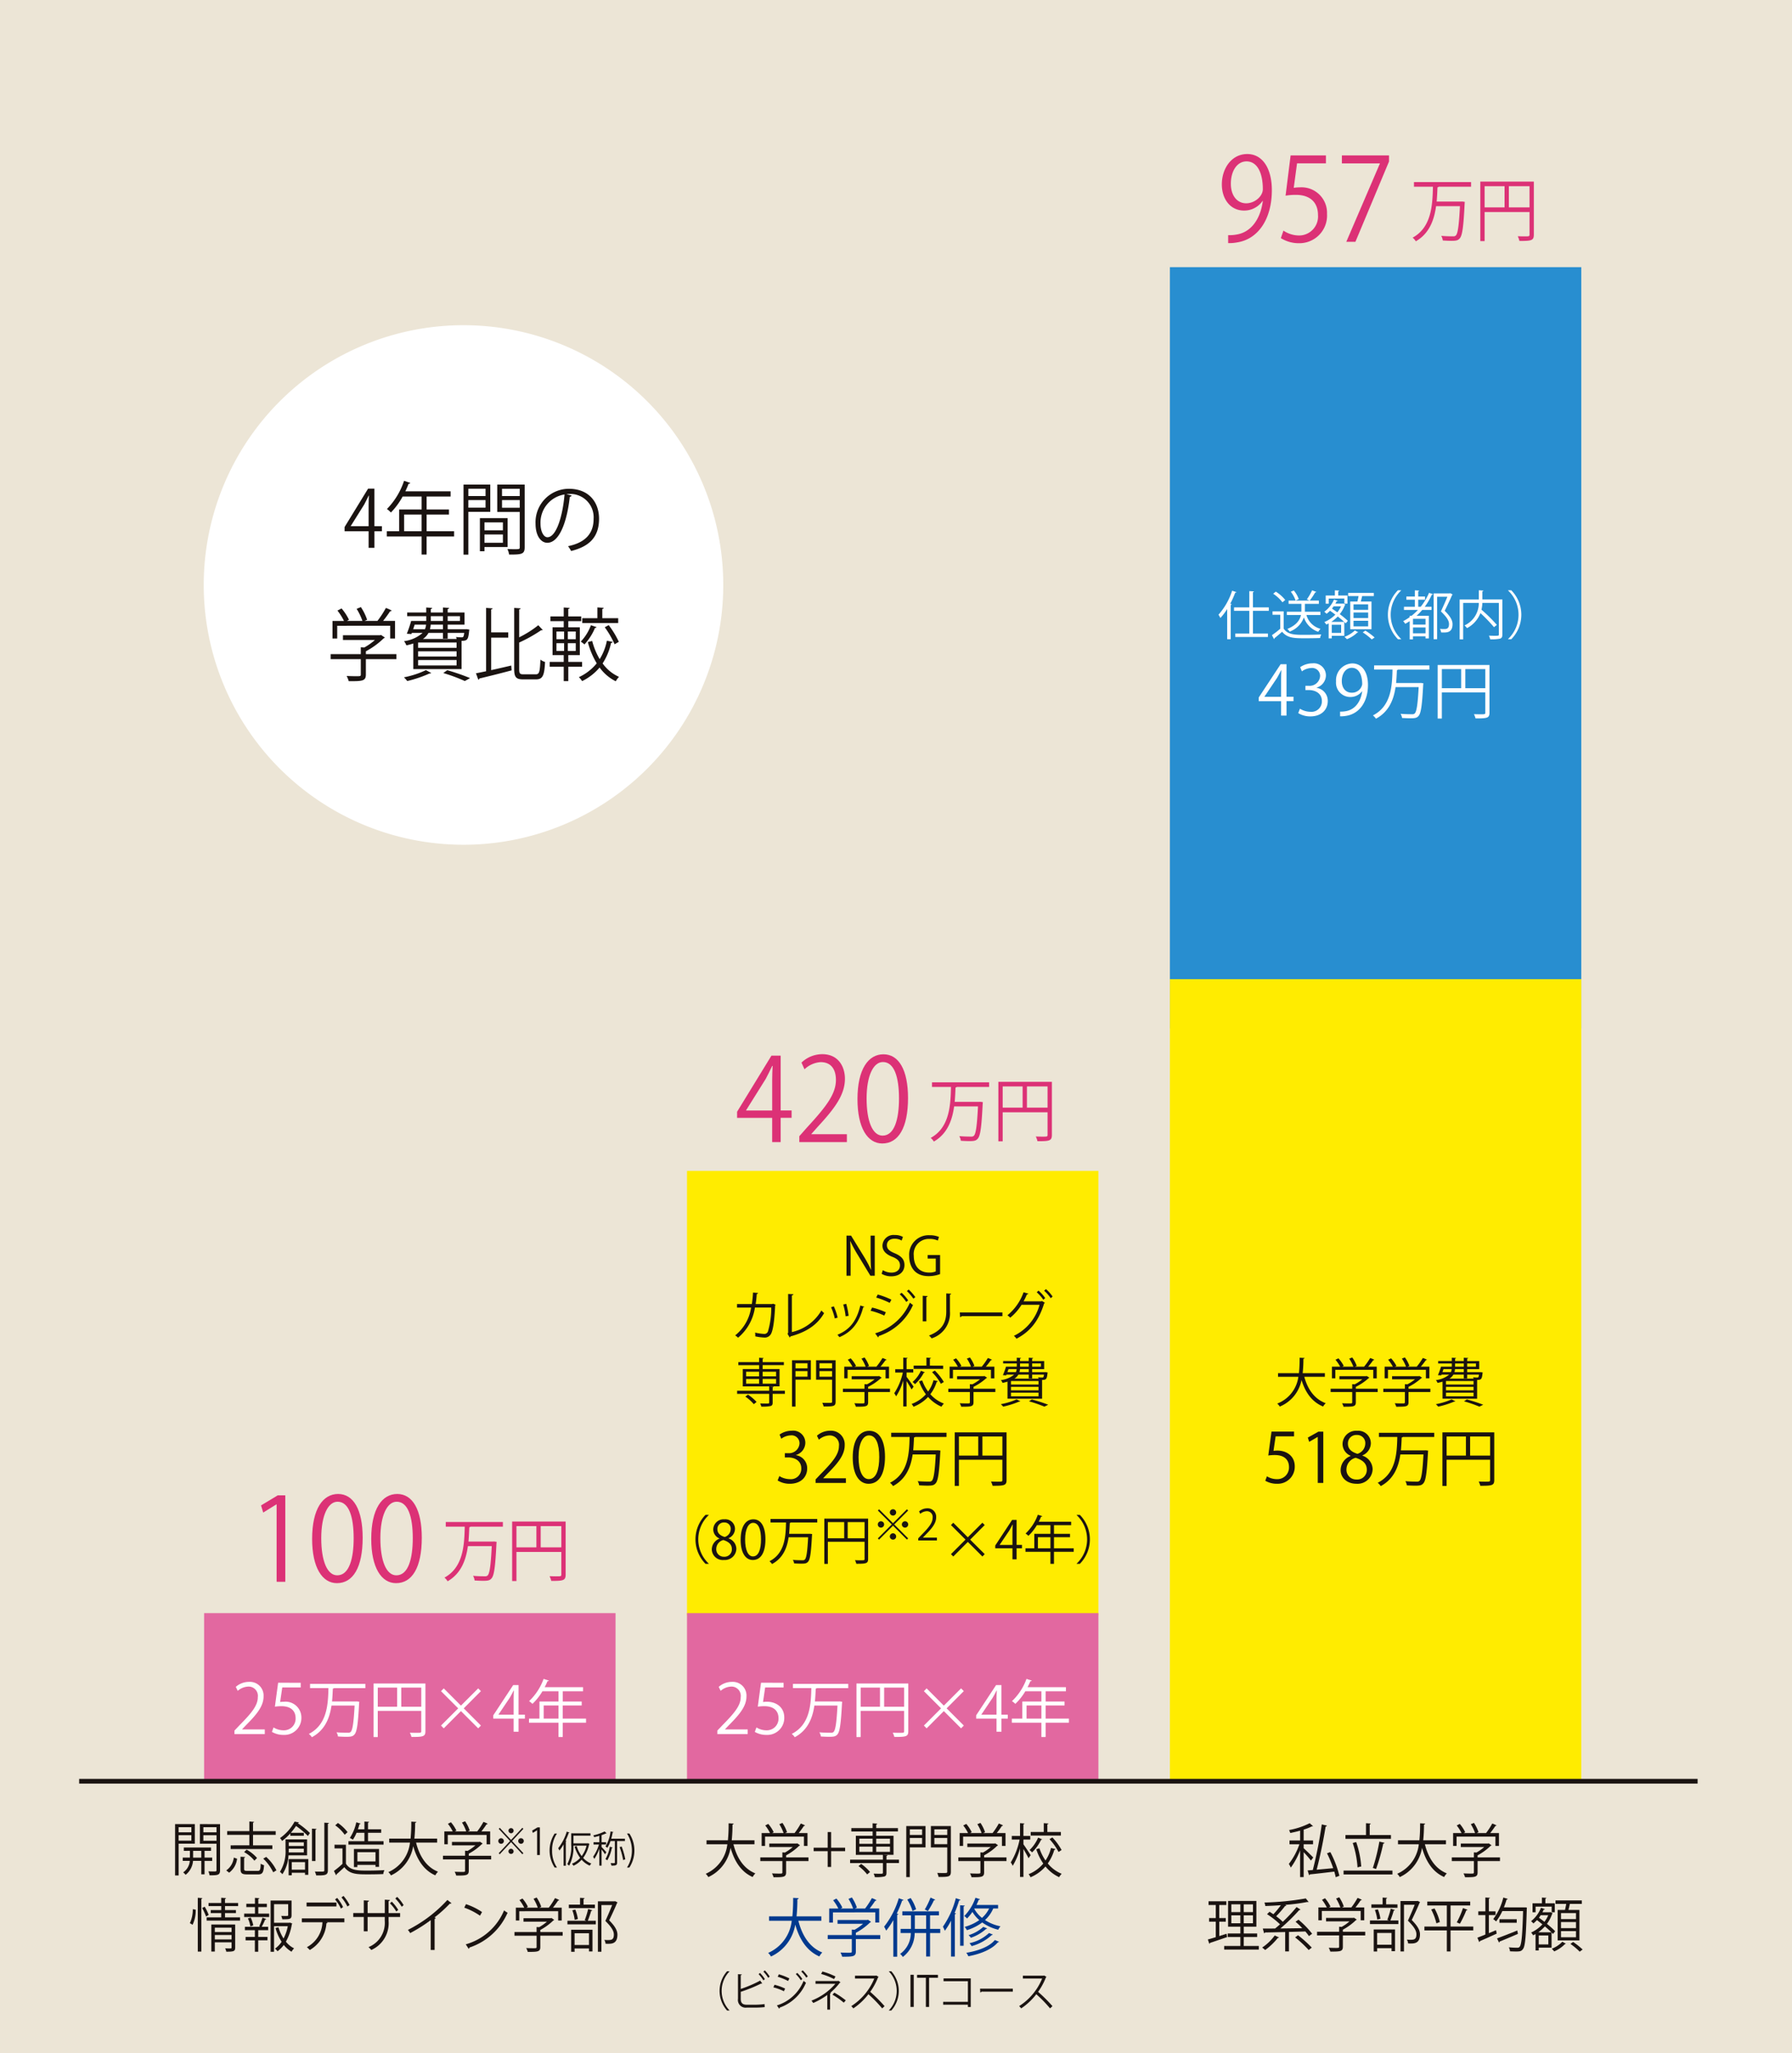 <svg id="グループ_729" data-name="グループ 729" xmlns="http://www.w3.org/2000/svg" xmlns:xlink="http://www.w3.org/1999/xlink" width="380" height="435.339" viewBox="0 0 380 435.339">
  <defs>
    <clipPath id="clip-path">
      <rect id="長方形_495" data-name="長方形 495" width="380" height="435.339" fill="none"/>
    </clipPath>
  </defs>
  <rect id="長方形_488" data-name="長方形 488" width="380" height="435.339" fill="#ece5d6"/>
  <rect id="長方形_489" data-name="長方形 489" width="87.24" height="35.647" transform="translate(43.283 342.056)" fill="#e268a0"/>
  <rect id="長方形_490" data-name="長方形 490" width="87.24" height="94.238" transform="translate(145.682 248.289)" fill="#ffec00"/>
  <rect id="長方形_491" data-name="長方形 491" width="87.24" height="161.433" transform="translate(248.081 56.652)" fill="#288ed0"/>
  <rect id="長方形_492" data-name="長方形 492" width="87.24" height="170.075" transform="translate(248.081 207.628)" fill="#ffec00"/>
  <g id="グループ_728" data-name="グループ 728">
    <g id="グループ_727" data-name="グループ 727" clip-path="url(#clip-path)">
      <path id="パス_1952" data-name="パス 1952" d="M26.774,257.776a6.953,6.953,0,0,1-.664,3.208,4.787,4.787,0,0,0-.572-.345,6.8,6.8,0,0,0,.618-2.962Zm.445-2.521.971.074c-.011.087-.068.148-.218.159v11.174h-.754Zm1.759,3.982a13.993,13.993,0,0,0-.823-1.807l.525-.282a10.084,10.084,0,0,1,.847,1.734Zm4.011.161h3.188v.7H29.1v-.7h3.085v-.9H29.962v-.64h2.228v-.836H29.5v-.664h2.685v-1.107l1.028.074c-.011.087-.069.148-.229.172v.861h2.787v.664H32.989v.836h2.321v.64H32.989Zm2.16,1.524V265.8c0,.8-.3.886-1.886.886a2.921,2.921,0,0,0-.24-.713c.32.013.616.024.834.024.47,0,.527,0,.527-.2v-1.094H30.83v1.955h-.744v-5.74Zm-.765.675H30.83v.922h3.553Zm-3.553,2.485h3.553v-.935H30.83Z" transform="translate(14.723 147.16)" fill="#1a1311"/>
      <path id="パス_1953" data-name="パス 1953" d="M35.844,257.226V258.6h2.3v.725h-5.3V258.6h2.284v-1.376H33.3v-.713h1.827v-1.242l.938.061c-.013.085-.069.148-.218.159v1.022H37.66v.713Zm.194,4.069a12.985,12.985,0,0,0,.686-1.832l.81.293c-.033.074-.114.112-.24.112a14.226,14.226,0,0,1-.732,1.524h1.372v.725h-2.1v1.427h1.955v.725H35.831v2.422h-.719V264.27H33.146v-.725h1.966v-1.427H33v-.725h3.244Zm-1.873.024a6.669,6.669,0,0,0-.527-1.7l.594-.172a7.09,7.09,0,0,1,.547,1.66Zm8.386-.81.481.183a.547.547,0,0,1-.08.161,11.1,11.1,0,0,1-1.256,3.7,5.069,5.069,0,0,0,1.737,1.416,3.036,3.036,0,0,0-.538.713,5.662,5.662,0,0,1-1.646-1.438,6.266,6.266,0,0,1-1.337,1.34,2.586,2.586,0,0,0-.527-.555,5.54,5.54,0,0,0,1.4-1.45,10.407,10.407,0,0,1-1.291-2.913l.616-.172a9.424,9.424,0,0,0,1.086,2.385,9.649,9.649,0,0,0,.9-2.606H39.18v5.422h-.732V255.835h4.446v3.087c0,.884-.411.884-1.966.884a2.836,2.836,0,0,0-.229-.713c.3,0,.582.011.8.011.629,0,.675,0,.675-.2V256.6H39.18v3.944h3.233Z" transform="translate(18.932 147.169)" fill="#1a1311"/>
      <path id="パス_1954" data-name="パス 1954" d="M49.618,260.587H45.849l.194.062c-.011.073-.1.134-.229.147a7.129,7.129,0,0,1-3.531,5.679,5.011,5.011,0,0,0-.618-.6,6.243,6.243,0,0,0,3.3-5.286H40.6v-.823h9.016Zm-1.679-3.356H41.6v-.823h6.341Zm.148-1.807a9.014,9.014,0,0,1,1.256,1.942l-.457.331a8.231,8.231,0,0,0-1.245-1.941Zm1.348-.418a9.751,9.751,0,0,1,1.291,1.93l-.468.307A9.131,9.131,0,0,0,49,255.324Z" transform="translate(23.408 147.016)" fill="#1a1311"/>
      <path id="パス_1955" data-name="パス 1955" d="M57.452,259.4H55.008v.825A6.219,6.219,0,0,1,51.34,266.4a4.739,4.739,0,0,0-.583-.613,5.533,5.533,0,0,0,3.44-5.557V259.4H50.561v3.036h-.809V259.4h-2.24v-.836h2.24v-2.691l1.1.073a.306.306,0,0,1-.287.259v2.36H54.2v-2.839l1.085.074a.294.294,0,0,1-.273.232v2.533h2.444Zm-1.759-3.246a8.685,8.685,0,0,1,1.361,1.747l-.411.333A9.079,9.079,0,0,0,55.3,256.5Zm1.132-1.02a8.014,8.014,0,0,1,1.37,1.758l-.4.333a9.677,9.677,0,0,0-1.361-1.745Z" transform="translate(27.392 147.088)" fill="#1a1311"/>
      <path id="パス_1956" data-name="パス 1956" d="M64.1,256.233a.25.25,0,0,1-.218.1.443.443,0,0,1-.114-.011,28.709,28.709,0,0,1-3.256,2.937c.09.036.227.11.273.136a.288.288,0,0,1-.252.159v6.6H59.7v-6.319a32.43,32.43,0,0,1-4.354,2.742,4.335,4.335,0,0,0-.479-.675,29.135,29.135,0,0,0,8.374-6.357Z" transform="translate(31.63 147.326)" fill="#1a1311"/>
      <path id="パス_1957" data-name="パス 1957" d="M62.811,256.113a13.819,13.819,0,0,1,3.405,1.671l-.434.774a14.2,14.2,0,0,0-3.336-1.707Zm-.044,8.519a12.454,12.454,0,0,0,8.124-7.2,4.534,4.534,0,0,0,.743.5,13.417,13.417,0,0,1-8.091,7.377.4.4,0,0,1-.159.281Z" transform="translate(36.002 147.654)" fill="#1a1311"/>
      <path id="パス_1958" data-name="パス 1958" d="M79.419,262.539v.774H74.677V265.7c0,1.033-.547,1.045-2.661,1.045a4.055,4.055,0,0,0-.331-.812c.582.025,1.1.038,1.461.038.662,0,.743,0,.743-.271v-2.385H69.2v-.774h4.685v-1.07l.538.038a9.4,9.4,0,0,0,1.657-1.168H71.112V259.6h5.781l.137-.05.594.405a.236.236,0,0,1-.17.11,12.328,12.328,0,0,1-2.778,2.031v.441Zm-9.2-4.413V260.1H69.49v-2.729h1.783a8.915,8.915,0,0,0-1.018-1.61l.642-.333a8,8,0,0,1,1.152,1.758l-.331.184h2.422a9,9,0,0,0-.9-1.881l.664-.271a8.08,8.08,0,0,1,.97,1.967l-.4.184h2a15.117,15.117,0,0,0,1.313-2.016,4.365,4.365,0,0,1,.9.407.219.219,0,0,1-.238.1,18.176,18.176,0,0,1-1.1,1.513h1.863V260.1H78.46v-1.979Z" transform="translate(39.897 147.142)" fill="#1a1311"/>
      <path id="パス_1959" data-name="パス 1959" d="M79.99,260a17.57,17.57,0,0,0,.732-2.373l.881.271c-.024.073-.1.11-.241.123a19.966,19.966,0,0,1-.72,2.1h1.7v.761H76.323v-.761h4.022Zm2.16-3.295v.738H76.621V256.7H79v-1.438l.973.061c-.011.085-.08.147-.229.172v1.2Zm-5.039,10v-4.671h4.525v4.6h-.743v-.627H77.843v.7Zm.88-8.95a8.675,8.675,0,0,1,.547,2l-.672.173a9.462,9.462,0,0,0-.5-2.027Zm2.9,5.015H77.843v2.494h3.051Zm5.553-6.8.5.271a.18.18,0,0,1-.1.123c-.434,1.044-1.039,2.373-1.668,3.662,1.234,1.242,1.748,2.163,1.748,3.049,0,1.93-1.245,1.93-1.988,1.93-.172,0-.355,0-.527-.011a1.928,1.928,0,0,0-.262-.812c.251.025.49.036.708.036.766,0,1.313-.036,1.313-1.168,0-.8-.558-1.66-1.8-2.888.558-1.216,1.05-2.373,1.439-3.369H83.532v9.9H82.79V256H86.3Z" transform="translate(44.002 147.164)" fill="#1a1311"/>
      <path id="パス_1960" data-name="パス 1960" d="M27.734,249.5H24.306v6.736h-.755V245.345h4.183ZM27,246H24.3v1.081H27Zm-2.7,2.852H27v-1.154h-2.7Zm7.118,4.3H29.8v2.839h-.7V253.15H27.357a4.174,4.174,0,0,1-1.578,2.95,2.659,2.659,0,0,0-.514-.517,3.261,3.261,0,0,0,1.406-2.433h-1.5v-.7h1.52v-1.438H25.4v-.7h5.772v.7H29.8v1.438h1.622Zm-4.045-.7h1.726v-1.438H27.379Zm5.713-7.1V255.1c0,1.058-.435,1.107-2.228,1.107a3.462,3.462,0,0,0-.251-.848c.388.013.765.025,1.05.025.605,0,.675,0,.675-.284V249.51H28.807v-4.165Zm-.754.651H29.55v1.081h2.789Zm-2.787,2.863H32.34v-1.167H29.551Z" transform="translate(13.578 141.447)" fill="#1a1311"/>
      <path id="パス_1961" data-name="パス 1961" d="M32.728,252.885a4.28,4.28,0,0,1-1.681,2.962l-.616-.479a3.815,3.815,0,0,0,1.6-2.718Zm2.6-2.839v-2.224H30.625v-.787h4.707v-2.042l1.006.074c-.011.087-.08.148-.229.172v1.8h4.81v.787H36.11v2.224h4.1v.787H31.367v-.787Zm-1.108,5.015c0,.333.114.407.72.407h2.136c.536,0,.616-.2.662-1.525a2.5,2.5,0,0,0,.709.318c-.1,1.573-.342,1.955-1.3,1.955H34.9c-1.132,0-1.439-.233-1.439-1.156v-2.593l.993.061c-.022.087-.079.147-.229.172Zm2.183-1.758a7.393,7.393,0,0,0-2.183-1.819l.527-.516a7.737,7.737,0,0,1,2.215,1.769Zm3.987,2.459a9.917,9.917,0,0,0-2.114-2.89l.629-.367a9.443,9.443,0,0,1,2.171,2.85Z" transform="translate(17.544 141.244)" fill="#1a1311"/>
      <path id="パス_1962" data-name="パス 1962" d="M43.412,252.167H39.469a7.88,7.88,0,0,1-1.293,4,2.923,2.923,0,0,0-.525-.5,8.209,8.209,0,0,0,1.189-4.807v-2.078h4.572Zm-1.739-6.993a.226.226,0,0,1-.238.148l-.013.024a16.327,16.327,0,0,1,2.593,2.09l-.434.626a17.4,17.4,0,0,0-2.515-2.127,14.194,14.194,0,0,1-1.1,1.45h2.753v.627H39.857v-.5a11.483,11.483,0,0,1-1.748,1.6,2.329,2.329,0,0,0-.446-.6,10.109,10.109,0,0,0,3.1-3.5ZM39.491,256.4v-3.443h4.183V256.3h-.7v-.445H40.166v.542Zm.035-5.642c0,.367,0,.553-.011.787h3.2v-.787Zm3.188-1.34H39.525v.761h3.188Zm.263,4.192H40.166v1.6h2.811Zm2.433-7.044c-.011.085-.068.148-.216.172v6.639h-.743V246.5Zm1.659-1.327.982.061c-.024.087-.08.148-.229.172v9.822c0,1.045-.435,1.156-2.48,1.132a3.515,3.515,0,0,0-.285-.825c.41.013.788.013,1.085.013.892,0,.927,0,.927-.307Z" transform="translate(21.707 141.249)" fill="#1a1311"/>
      <path id="パス_1963" data-name="パス 1963" d="M47.463,249.918v4.02c.892,1.463,2.527,1.463,4.585,1.463,1.233,0,2.685-.038,3.576-.1a3.219,3.219,0,0,0-.252.837c-.788.036-2.045.061-3.177.061-2.354,0-3.919,0-5.072-1.524-.561.541-1.167,1.092-1.657,1.512a.165.165,0,0,1-.1.2l-.446-.91a20.059,20.059,0,0,0,1.807-1.5V250.7H45.041v-.787Zm-1.7-4.61a8.683,8.683,0,0,1,2.046,1.942l-.605.553a8.468,8.468,0,0,0-2.012-2Zm9.68,3.861v.725H48v-.725h3.383v-1.783h-1.67a7.905,7.905,0,0,1-.776,1.463,5.543,5.543,0,0,0-.64-.369,9.767,9.767,0,0,0,1.359-3.319l.914.271c-.022.085-.1.121-.24.121-.091.356-.2.727-.331,1.094h1.383V245l.995.061c-.013.087-.08.148-.23.173v1.413h2.789v.738H52.148v1.783Zm-.96,5.445h-.754V254.2H49.887v.456h-.732v-3.834H54.48Zm-4.592-1.157h3.84V251.5h-3.84Z" transform="translate(25.894 141.248)" fill="#1a1311"/>
      <path id="パス_1964" data-name="パス 1964" d="M62.579,249.46H58.111c.743,2.937,2.217,5.2,4.651,6.171a3.329,3.329,0,0,0-.572.774c-2.388-1.058-3.839-3.233-4.685-6.194a8.328,8.328,0,0,1-4.719,6.207,3.026,3.026,0,0,0-.549-.7,7.734,7.734,0,0,0,4.583-6.257H52.409v-.848h4.537a33.712,33.712,0,0,0,.148-3.6l1.074.061c-.011.11-.1.172-.251.21a32.715,32.715,0,0,1-.161,3.331h4.823Z" transform="translate(30.116 141.253)" fill="#1a1311"/>
      <path id="パス_1965" data-name="パス 1965" d="M69.8,252.277v.774H65.055v2.385c0,1.033-.547,1.045-2.661,1.045a4.054,4.054,0,0,0-.331-.812c.582.025,1.1.038,1.461.038.662,0,.743,0,.743-.271v-2.385H59.581v-.774h4.685v-1.07l.538.038a9.4,9.4,0,0,0,1.657-1.168H61.489v-.736h5.783l.137-.05.594.405a.236.236,0,0,1-.17.11,12.328,12.328,0,0,1-2.778,2.031v.441Zm-9.2-4.413v1.979h-.732v-2.729h1.783a9,9,0,0,0-1.018-1.61l.64-.333a7.953,7.953,0,0,1,1.154,1.758l-.331.184h2.422a9,9,0,0,0-.9-1.881l.664-.271a8.081,8.081,0,0,1,.97,1.967l-.4.184h2a15.117,15.117,0,0,0,1.313-2.016,4.36,4.36,0,0,1,.9.407.221.221,0,0,1-.24.1,17.793,17.793,0,0,1-1.1,1.513h1.863v2.729h-.754v-1.979Z" transform="translate(34.35 141.226)" fill="#1a1311"/>
      <path id="パス_1966" data-name="パス 1966" d="M67.3,245.843l2.4,2.581,2.4-2.581.21.227-2.4,2.579,2.4,2.581-.21.225-2.4-2.578-2.406,2.586-.21-.225,2.406-2.589-2.4-2.579Zm.328,3.393a.588.588,0,1,1,.544-.586.571.571,0,0,1-.544.586m1.524-2.814a.546.546,0,1,1,.545.586.572.572,0,0,1-.545-.586m1.089,4.457a.546.546,0,1,1-.544-.586.569.569,0,0,1,.544.586m1.526-2.816a.588.588,0,1,1-.545.586.572.572,0,0,1,.545-.586" transform="translate(38.672 141.729)" fill="#1a1311"/>
      <path id="パス_1967" data-name="パス 1967" d="M72.63,251.647V246.4h-.016l-.892.553-.145-.484,1.126-.681h.516v5.857Z" transform="translate(41.265 141.703)" fill="#1a1311"/>
      <path id="パス_1968" data-name="パス 1968" d="M75,253.821a6.57,6.57,0,0,1,0-7.208h.493a6.133,6.133,0,0,0-1.039,3.628,6.2,6.2,0,0,0,1.039,3.58Z" transform="translate(42.619 142.178)" fill="#1a1311"/>
      <path id="パス_1969" data-name="パス 1969" d="M76.223,249.06a9.421,9.421,0,0,1-.888,1.305,3.755,3.755,0,0,0-.254-.493,10.651,10.651,0,0,0,1.816-3.517l.58.211a.149.149,0,0,1-.166.069,15.011,15.011,0,0,1-.668,1.619l.2.054c-.014.047-.05.087-.145.095v5.184h-.471Zm5.092-.221.087-.024c.175.087.24.118.312.15a.173.173,0,0,1-.073.087,7.262,7.262,0,0,1-1.264,2.876,4.5,4.5,0,0,0,1.729,1.2,1.931,1.931,0,0,0-.334.446,4.838,4.838,0,0,1-1.722-1.26,5.277,5.277,0,0,1-1.728,1.283,1.894,1.894,0,0,0-.328-.423,5.133,5.133,0,0,0,1.744-1.244,7.6,7.6,0,0,1-1.17-2.393L79,249.41a6.721,6.721,0,0,0,1.061,2.135,6.088,6.088,0,0,0,1.031-2.213H78.323a8.518,8.518,0,0,1-.916,4.255,2,2,0,0,0-.4-.32,7.9,7.9,0,0,0,.834-4.113v-2.44h4.083v.5h-3.6v1.625Z" transform="translate(43.286 142.029)" fill="#1a1311"/>
      <path id="パス_1970" data-name="パス 1970" d="M81.575,249.637c.224.219.87.922,1.007,1.11l-.288.424a11.975,11.975,0,0,0-.719-1.018v3.426h-.481v-3.6a8.949,8.949,0,0,1-1.061,2.18,3.984,3.984,0,0,0-.254-.468,8.938,8.938,0,0,0,1.234-2.581H79.867v-.492h1.227v-1.353c-.364.11-.749.2-1.1.281a1.638,1.638,0,0,0-.161-.391,9.934,9.934,0,0,0,2.376-.821l.435.391c-.028.024-.043.024-.143.024a6.832,6.832,0,0,1-.922.367v1.5h.951v.492h-.951Zm2.33.095c-.014.055-.065.085-.153.085a8.159,8.159,0,0,1-.973,2.642,2.857,2.857,0,0,0-.385-.265,7.5,7.5,0,0,0,.922-2.619Zm2.615-1.361H84.863v4.55c0,.563-.2.673-1.2.657a2.533,2.533,0,0,0-.175-.525c.183,0,.348.008.487.008.4,0,.415,0,.415-.14v-4.55H83.47a5.961,5.961,0,0,1-.683,1.431,2.594,2.594,0,0,0-.386-.282,8.008,8.008,0,0,0,1.077-3.191l.6.134c-.016.061-.066.093-.161.093a11.384,11.384,0,0,1-.3,1.323H86.52Zm-.377,4.026a15.636,15.636,0,0,0-.743-2.735l.423-.134a15.02,15.02,0,0,1,.777,2.727Z" transform="translate(45.994 142.014)" fill="#1a1311"/>
      <path id="パス_1971" data-name="パス 1971" d="M84.836,246.612a6.618,6.618,0,0,1,0,7.208h-.5a6.77,6.77,0,0,0,0-7.208Z" transform="translate(48.624 142.177)" fill="#1a1311"/>
      <path id="パス_1972" data-name="パス 1972" d="M105.264,249.686H100.8c.743,2.937,2.217,5.2,4.651,6.171a3.329,3.329,0,0,0-.572.774c-2.388-1.058-3.839-3.233-4.685-6.194a8.328,8.328,0,0,1-4.719,6.207,3.027,3.027,0,0,0-.549-.7,7.734,7.734,0,0,0,4.583-6.257H95.094v-.848h4.537a33.712,33.712,0,0,0,.148-3.6l1.074.061c-.013.11-.1.172-.251.21a32.715,32.715,0,0,1-.161,3.331h4.823Z" transform="translate(54.725 141.383)" fill="#1a1311"/>
      <path id="パス_1973" data-name="パス 1973" d="M112.481,252.5v.774h-4.742v2.385c0,1.033-.549,1.045-2.661,1.045a3.97,3.97,0,0,0-.333-.812c.583.025,1.1.038,1.461.038.664,0,.744,0,.744-.271v-2.385h-4.685V252.5h4.685v-1.07l.538.038a9.456,9.456,0,0,0,1.657-1.168h-4.972v-.736h5.783l.137-.05.594.405a.236.236,0,0,1-.17.11,12.326,12.326,0,0,1-2.778,2.031v.441Zm-9.2-4.413v1.979h-.732v-2.729h1.783a8.9,8.9,0,0,0-1.017-1.61l.64-.333a8.067,8.067,0,0,1,1.154,1.758l-.331.184H107.2a9,9,0,0,0-.9-1.881l.662-.271a8.034,8.034,0,0,1,.971,1.967l-.4.184h2a15.133,15.133,0,0,0,1.315-2.016,4.419,4.419,0,0,1,.9.407.222.222,0,0,1-.24.1,17.786,17.786,0,0,1-1.1,1.513h1.863v2.729h-.754v-1.979Z" transform="translate(58.958 141.355)" fill="#1a1311"/>
      <path id="パス_1974" data-name="パス 1974" d="M112.414,246.413h.731v3.319h2.972v.738h-2.972v3.344h-.731V250.47h-2.972v-.738h2.972Z" transform="translate(63.096 142.062)" fill="#1a1311"/>
      <path id="パス_1975" data-name="パス 1975" d="M124.706,252.942v.725h-2.65V255.7c0,.479-.1.7-.468.825a7.738,7.738,0,0,1-2,.123,3.069,3.069,0,0,0-.251-.738c.468.013.9.025,1.222.025.664,0,.743,0,.743-.248v-2.016h-6.957v-.725H121.3v-1.018h-5.735v-4.045h3.553v-.91h-4.514v-.713h4.514v-1.022l.982.074c-.011.087-.068.148-.216.173v.774h4.605v.713h-4.605v.91h3.669v4.045H121.5v.011l.776.038c-.011.087-.068.147-.216.17v.8Zm-6.741,3.134a9.455,9.455,0,0,0-1.84-1.769l.571-.456a9.5,9.5,0,0,1,1.876,1.709Zm-1.668-6.489h2.822V248.5H116.3Zm0,1.707h2.822v-1.105H116.3Zm6.5-2.789h-2.915v1.083H122.8Zm0,1.684h-2.915v1.105H122.8Z" transform="translate(65.922 141.383)" fill="#1a1311"/>
      <path id="パス_1976" data-name="パス 1976" d="M125.987,245.609v4.525h-3.336v6.293H121.9V245.609Zm-.73.7h-2.6v1.179h2.6Zm-2.606,3.122h2.6v-1.291h-2.6Zm8.707-3.823v9.637c0,1.119-.4,1.156-2.606,1.156a3.879,3.879,0,0,0-.285-.861c.49.025.96.025,1.315.025.741,0,.81,0,.81-.32v-5.1h-3.473v-4.536Zm-.766.7h-2.731v1.179h2.731Zm-2.731,3.134h2.731v-1.3h-2.731Z" transform="translate(70.277 141.599)" fill="#1a1311"/>
      <path id="パス_1977" data-name="パス 1977" d="M139.116,252.5v.774h-4.742v2.385c0,1.033-.547,1.045-2.661,1.045a4.054,4.054,0,0,0-.331-.812c.582.025,1.1.038,1.461.038.662,0,.743,0,.743-.271v-2.385H128.9V252.5h4.685v-1.07l.538.038a9.4,9.4,0,0,0,1.657-1.168h-4.971v-.736h5.781l.137-.05.594.405a.236.236,0,0,1-.17.11,12.326,12.326,0,0,1-2.778,2.031v.441Zm-9.2-4.413v1.979h-.732v-2.729h1.783a8.913,8.913,0,0,0-1.018-1.61l.642-.333a8,8,0,0,1,1.152,1.758l-.331.184h2.422a9,9,0,0,0-.9-1.881l.664-.271a8.08,8.08,0,0,1,.97,1.967l-.4.184h2a15.117,15.117,0,0,0,1.313-2.016,4.362,4.362,0,0,1,.9.407.219.219,0,0,1-.238.1,18.178,18.178,0,0,1-1.1,1.513h1.863v2.729h-.754v-1.979Z" transform="translate(74.314 141.355)" fill="#1a1311"/>
      <path id="パス_1978" data-name="パス 1978" d="M138.64,249.706c.355.468,1.313,1.942,1.531,2.3l-.445.651c-.194-.432-.7-1.3-1.086-1.967v5.937h-.72v-6.085a13.973,13.973,0,0,1-1.553,3.725,3.458,3.458,0,0,0-.411-.725,15.052,15.052,0,0,0,1.874-4.843h-1.657v-.774h1.747v-2.705l.949.074c-.011.074-.08.136-.229.159v2.472h1.452v.774H138.64Zm3.394.836a10.176,10.176,0,0,0,1.291,2.593,8.374,8.374,0,0,0,1.165-2.653l.949.232a.244.244,0,0,1-.251.148,9.474,9.474,0,0,1-1.383,2.9,7.35,7.35,0,0,0,2.947,2.19,3.239,3.239,0,0,0-.536.725,8.128,8.128,0,0,1-2.9-2.275,8.56,8.56,0,0,1-3.164,2.286,3.781,3.781,0,0,0-.411-.653,7.854,7.854,0,0,0,3.107-2.248,11.878,11.878,0,0,1-1.485-3.036Zm.571-1.892a.222.222,0,0,1-.218.1,9.71,9.71,0,0,1-1.908,2.667,4.724,4.724,0,0,0-.536-.5,7.931,7.931,0,0,0,1.816-2.631Zm3.978-1.561v.761h-6.4v-.761h2.776v-1.87l.984.074c-.013.087-.069.148-.23.172v1.624Zm-.492,4.239a12.577,12.577,0,0,0-1.92-2.716l.605-.369a12.7,12.7,0,0,1,1.955,2.667Z" transform="translate(78.381 141.374)" fill="#1a1311"/>
      <path id="パス_1979" data-name="パス 1979" d="M114.6,260.118h-4.873c.81,3.2,2.417,5.668,5.072,6.727a3.649,3.649,0,0,0-.624.843c-2.6-1.152-4.186-3.525-5.108-6.752a9.08,9.08,0,0,1-5.146,6.766,3.426,3.426,0,0,0-.6-.765,8.425,8.425,0,0,0,5-6.82h-4.81v-.925h4.947a37.07,37.07,0,0,0,.162-3.926l1.17.068c-.013.12-.112.188-.274.227a34.767,34.767,0,0,1-.173,3.631H114.6Z" transform="translate(59.569 147.167)" fill="#00398e"/>
      <path id="パス_1980" data-name="パス 1980" d="M122.475,263.188v.845H117.3v2.6c0,1.126-.6,1.14-2.9,1.14a4.431,4.431,0,0,0-.359-.886c.635.028,1.2.043,1.594.043.722,0,.81,0,.81-.3v-2.6h-5.109v-.845h5.109v-1.165l.585.039a10.336,10.336,0,0,0,1.808-1.272h-5.422v-.8h6.3l.151-.054.646.443a.263.263,0,0,1-.186.12,13.439,13.439,0,0,1-3.029,2.21v.482Zm-10.03-4.81v2.157h-.8V257.56h1.944a9.734,9.734,0,0,0-1.11-1.755l.7-.361a8.831,8.831,0,0,1,1.26,1.915l-.363.2h2.642a9.943,9.943,0,0,0-.985-2.048l.724-.3a8.886,8.886,0,0,1,1.059,2.144l-.437.2h2.18a16.137,16.137,0,0,0,1.433-2.2,4.678,4.678,0,0,1,.984.441.244.244,0,0,1-.262.109,19.512,19.512,0,0,1-1.195,1.646h2.032v2.975h-.825v-2.157Z" transform="translate(64.187 147.137)" fill="#00398e"/>
      <path id="パス_1981" data-name="パス 1981" d="M120.876,260a15.905,15.905,0,0,1-1.52,2.237,6.608,6.608,0,0,0-.437-.843,18.232,18.232,0,0,0,3.115-6.032l1,.363a.258.258,0,0,1-.287.121,25.36,25.36,0,0,1-1.148,2.773l.337.093c-.024.08-.087.148-.249.162v8.884h-.81Zm9.943,1.86v.872h-2.155v4.985h-.834v-4.985H125.4a6.429,6.429,0,0,1-2.505,5.08,3.346,3.346,0,0,0-.574-.643,5.434,5.434,0,0,0,2.256-4.436h-2.157v-.872h2.195V259h-1.833v-.858h7.763V259h-1.881v2.866Zm-6.267-6.538A9.219,9.219,0,0,1,125.7,257.7l-.76.375a9.763,9.763,0,0,0-1.108-2.426Zm.884,6.538h2.393V259h-2.393Zm2.106-4.112a15.774,15.774,0,0,0,1.22-2.521l1,.445c-.036.079-.137.12-.274.12a17.865,17.865,0,0,1-1.282,2.291Z" transform="translate(68.56 147.147)" fill="#00398e"/>
      <path id="パス_1982" data-name="パス 1982" d="M128.548,260.115a15.769,15.769,0,0,1-1.309,2.144,7.569,7.569,0,0,0-.411-.872,18.875,18.875,0,0,0,2.742-6.043l.984.334c-.036.095-.125.148-.285.148a27.545,27.545,0,0,1-.96,2.653l.287.093c-.025.095-.088.148-.236.173v8.978h-.81Zm1.931-3.27.985.066c-.013.08-.074.148-.238.175v8.348h-.747Zm8.05.683H137.5a7.042,7.042,0,0,1-1.747,2.453,9.349,9.349,0,0,0,3.278,1.326,3.184,3.184,0,0,0-.471.724,9.709,9.709,0,0,1-3.391-1.54,10.878,10.878,0,0,1-3.251,1.635,4.213,4.213,0,0,0-.475-.7,9.86,9.86,0,0,0,3.1-1.435,7.068,7.068,0,0,1-1.458-1.742,9.519,9.519,0,0,1-1.134,1.394,4.554,4.554,0,0,0-.586-.522,10.368,10.368,0,0,0,2.368-3.872l.959.307a.242.242,0,0,1-.273.12c-.137.363-.3.738-.473,1.1h4.585Zm.213,7.061a.234.234,0,0,1-.249.095c-1.2,1.461-3.577,2.466-6.268,2.975a3.229,3.229,0,0,0-.435-.738c2.578-.416,4.909-1.313,6.054-2.707Zm-2.543-2.839a.215.215,0,0,1-.211.106,9.285,9.285,0,0,1-3.227,1.878,3.25,3.25,0,0,0-.487-.55,8.124,8.124,0,0,0,3.117-1.755Zm1.209,1.3a.235.235,0,0,1-.225.107,10.088,10.088,0,0,1-4.261,2.346,3.362,3.362,0,0,0-.46-.618,8.76,8.76,0,0,0,4.149-2.157Zm-3.875-5.521-.05.082a6.676,6.676,0,0,0,1.633,1.915,6.511,6.511,0,0,0,1.52-2Z" transform="translate(73.119 147.158)" fill="#00398e"/>
      <path id="パス_1983" data-name="パス 1983" d="M98.879,265.184a5.96,5.96,0,0,0,0,8.234v.044h-.5a6.238,6.238,0,0,1,0-8.322h.5Z" transform="translate(55.801 152.859)" fill="#1a1311"/>
      <path id="パス_1984" data-name="パス 1984" d="M103.149,272.3a15.569,15.569,0,0,0,1.75-.134c.008.2.016.446.032.643-.549.065-1.381.1-1.722.1h-2.083a1.632,1.632,0,0,1-1.863-1.871v-5.215l.815.054c-.016.09-.074.143-.224.161v2.917a26.211,26.211,0,0,0,4.129-1.772l.424.618a.2.2,0,0,1-.1.027.286.286,0,0,1-.117-.027,31.138,31.138,0,0,1-4.337,1.763v1.495c0,.9.407,1.244,1.264,1.244Zm.784-6.738a6.974,6.974,0,0,1,1.033,1.316l-.317.259a7.377,7.377,0,0,0-1.015-1.315Zm1.023-.538a7.245,7.245,0,0,1,1.033,1.307l-.317.26a7.777,7.777,0,0,0-1.014-1.307Z" transform="translate(57.227 152.79)" fill="#1a1311"/>
      <path id="パス_1985" data-name="パス 1985" d="M104.273,268.074a11.672,11.672,0,0,1,2.24.807l-.251.564a11.448,11.448,0,0,0-2.239-.825Zm.5,4.378a8.95,8.95,0,0,0,5.66-5.209,5.436,5.436,0,0,0,.508.4,9.461,9.461,0,0,1-5.6,5.281.211.211,0,0,1-.091.222Zm.416-6.6a12.556,12.556,0,0,1,2.231.878l-.276.545a12.483,12.483,0,0,0-2.2-.9Zm3.9-.295a6.831,6.831,0,0,1,1.072,1.3l-.323.26a7.611,7.611,0,0,0-1.058-1.307Zm1.157-.546a7.84,7.84,0,0,1,1.081,1.288l-.325.259a8.032,8.032,0,0,0-1.056-1.288Z" transform="translate(59.972 152.787)" fill="#1a1311"/>
      <path id="パス_1986" data-name="パス 1986" d="M115.307,267.474a.181.181,0,0,1-.15.08,12.857,12.857,0,0,1-2.013,2.122l.132.035a.213.213,0,0,1-.183.126v3.408H112.5v-3.1a15.78,15.78,0,0,1-2.972,1.7c-.041-.063-.315-.43-.382-.5a12.789,12.789,0,0,0,5.069-3.569h-4.211v-.583h4.767l.093-.063Zm-1.373-.7a15.116,15.116,0,0,0-2.737-1.085l.273-.519a14.8,14.8,0,0,1,2.772,1.056Zm.058,2.872a17.166,17.166,0,0,1,2.431,1.646l-.426.484a16.064,16.064,0,0,0-2.388-1.684Z" transform="translate(62.927 152.878)" fill="#1a1311"/>
      <path id="パス_1987" data-name="パス 1987" d="M120.294,266a.177.177,0,0,1-.109.1,14.137,14.137,0,0,1-1.665,3.079,31.8,31.8,0,0,1,3.047,3.033l-.509.474a27.922,27.922,0,0,0-2.921-3.006,13.449,13.449,0,0,1-3.2,3.006,3.216,3.216,0,0,0-.434-.482,12.608,12.608,0,0,0,4.878-5.844H115.29v-.609H119.7l.107-.044Z" transform="translate(66.012 153.183)" fill="#1a1311"/>
      <path id="パス_1988" data-name="パス 1988" d="M119.567,273.418a5.968,5.968,0,0,0,0-8.234v-.044h.5a6.238,6.238,0,0,1,0,8.322h-.5Z" transform="translate(68.933 152.859)" fill="#1a1311"/>
      <rect id="長方形_493" data-name="長方形 493" width="0.689" height="6.818" transform="translate(193.072 418.741)" fill="#1a1311"/>
      <path id="パス_1989" data-name="パス 1989" d="M127.78,266.244h-1.871v6.183h-.692v-6.183h-1.865v-.626h4.428Z" transform="translate(71.115 153.134)" fill="#1a1311"/>
      <path id="パス_1990" data-name="パス 1990" d="M132.715,266.1v6.059h-.609v-.493h-5.244v-.6h5.244V266.7h-5.16v-.6Z" transform="translate(73.139 153.412)" fill="#1a1311"/>
      <path id="パス_1991" data-name="パス 1991" d="M131.824,267.479h6.951v.635h-6.634a.377.377,0,0,1-.266.17Z" transform="translate(75.999 154.207)" fill="#1a1311"/>
      <path id="パス_1992" data-name="パス 1992" d="M142.875,266a.179.179,0,0,1-.107.1,14.14,14.14,0,0,1-1.666,3.079,31.617,31.617,0,0,1,3.047,3.033l-.509.474a28.059,28.059,0,0,0-2.92-3.006,13.488,13.488,0,0,1-3.205,3.006,3.13,3.13,0,0,0-.434-.482,12.589,12.589,0,0,0,4.878-5.844h-4.086v-.609h4.411l.107-.044Z" transform="translate(79.03 153.183)" fill="#1a1311"/>
      <path id="パス_1993" data-name="パス 1993" d="M176.5,250.526c.445.382,1.726,1.646,2.034,1.967l-.49.651a21.832,21.832,0,0,0-1.543-1.783v5.286h-.754v-5.666a15.658,15.658,0,0,1-1.966,3.65,5.712,5.712,0,0,0-.423-.774,14.406,14.406,0,0,0,2.24-4.167h-2.1v-.8h2.251V246.8c-.686.2-1.406.358-2.092.506a2.359,2.359,0,0,0-.251-.629,16.412,16.412,0,0,0,4.376-1.45l.708.615a.167.167,0,0,1-.125.049.234.234,0,0,1-.093-.013,10.315,10.315,0,0,1-1.77.7v2.311h1.988v.8H176.5Zm5.657.823a21.327,21.327,0,0,1,1.92,5.028l-.777.3c-.069-.345-.172-.75-.3-1.193-1.93.235-3.93.468-5.188.59a.19.19,0,0,1-.159.173l-.309-1.009,1.1-.085a91.807,91.807,0,0,0,1.9-9.675l1.1.259a.327.327,0,0,1-.285.2c-.434,2.729-1.2,6.5-1.9,9.145,1.074-.085,2.3-.21,3.508-.32a24.007,24.007,0,0,0-1.313-3.159Z" transform="translate(99.943 141.378)" fill="#1a1311"/>
      <path id="パス_1994" data-name="パス 1994" d="M180.72,255.268h10.364v.823H180.72Zm10.044-7.534v.812H181.12v-.812h4.354v-2.508l1.017.074c-.011.087-.068.148-.229.173v2.261Zm-7.369,1.487a20.123,20.123,0,0,1,1.072,5.188,3.633,3.633,0,0,0-.788.184,20.433,20.433,0,0,0-1.015-5.176Zm6.021.161a.316.316,0,0,1-.285.172,39.692,39.692,0,0,1-1.521,5.373l-.684-.21a40.14,40.14,0,0,0,1.383-5.594Z" transform="translate(104.189 141.378)" fill="#1a1311"/>
      <path id="パス_1995" data-name="パス 1995" d="M198.274,249.686h-4.468c.744,2.937,2.217,5.2,4.651,6.171a3.323,3.323,0,0,0-.571.774c-2.388-1.058-3.84-3.233-4.685-6.194a8.328,8.328,0,0,1-4.719,6.207,3.035,3.035,0,0,0-.55-.7,7.736,7.736,0,0,0,4.585-6.257h-4.411v-.848h4.536a33.716,33.716,0,0,0,.148-3.6l1.074.061c-.011.11-.1.172-.251.21a32.272,32.272,0,0,1-.161,3.331h4.823Z" transform="translate(108.347 141.383)" fill="#1a1311"/>
      <path id="パス_1996" data-name="パス 1996" d="M205.492,252.5v.774H200.75v2.385c0,1.033-.547,1.045-2.661,1.045a4.052,4.052,0,0,0-.331-.812c.582.025,1.1.038,1.461.038.662,0,.743,0,.743-.271v-2.385h-4.685V252.5h4.685v-1.07l.538.038a9.4,9.4,0,0,0,1.657-1.168h-4.971v-.736h5.781l.137-.05.594.405a.236.236,0,0,1-.17.11,12.326,12.326,0,0,1-2.778,2.031v.441Zm-9.2-4.413v1.979h-.732v-2.729h1.783a8.914,8.914,0,0,0-1.018-1.61l.642-.333a8,8,0,0,1,1.152,1.758l-.331.184h2.422a9,9,0,0,0-.9-1.881l.664-.271a8.082,8.082,0,0,1,.97,1.967l-.4.184h2a15.116,15.116,0,0,0,1.313-2.016,4.363,4.363,0,0,1,.9.407.219.219,0,0,1-.238.1,18.185,18.185,0,0,1-1.1,1.513h1.863v2.729h-.754v-1.979Z" transform="translate(112.581 141.355)" fill="#1a1311"/>
      <path id="パス_1997" data-name="パス 1997" d="M164.888,260.081v3.047l1.554-.492c.011.074.022.148.091.714-1.326.454-2.731.946-3.612,1.228a.224.224,0,0,1-.148.186l-.309-.911c.47-.123,1.04-.295,1.681-.49v-3.282h-1.417v-.774h1.417V256.54h-1.531v-.787h3.769v.787h-1.5v2.767h1.383v.774Zm5.187,5.149h3.2v.763h-7.348v-.763h3.429v-1.9h-2.674v-.749h2.674v-1.439h-2.6v-5.458h6v5.458h-2.675v1.439h2.835v.749h-2.835Zm-2.628-7.178h1.909V256.4h-1.909Zm0,2.36h1.909v-1.673h-1.909Zm4.583-4.008h-1.955v1.647h1.955Zm0,2.335h-1.955v1.673h1.955Z" transform="translate(93.664 147.404)" fill="#1a1311"/>
      <path id="パス_1998" data-name="パス 1998" d="M173.349,263.616c-.033.074-.125.11-.251.087a13.47,13.47,0,0,1-2.7,2.581,5.94,5.94,0,0,0-.629-.528,10.4,10.4,0,0,0,2.663-2.557Zm4.126-3.762a19.014,19.014,0,0,1,2.89,2.975l-.672.5a11.7,11.7,0,0,0-.768-.984c-1.152.038-2.341.074-3.473.1v4.13h-.81v-4.107c-1.635.038-3.133.074-4.263.087a.237.237,0,0,1-.194.172l-.285-.995c.732,0,1.622,0,2.617-.013.331-.271.684-.566,1.039-.886a17.409,17.409,0,0,0-2.754-2.15l.527-.517c.262.159.538.345.821.53a19.4,19.4,0,0,0,1.589-1.919c-1.121.087-2.24.136-3.3.172a3.844,3.844,0,0,0-.184-.736,59.643,59.643,0,0,0,8.765-.873l.594.738a.141.141,0,0,1-.1.036.5.5,0,0,1-.136-.025,40.749,40.749,0,0,1-4.709.615l.229.136a.225.225,0,0,1-.251.087,23.4,23.4,0,0,1-1.908,2.187,12.558,12.558,0,0,1,1.4,1.181,32.324,32.324,0,0,0,2.926-3.121l.832.528c-.044.074-.137.1-.262.1a40.517,40.517,0,0,1-4,3.91c1.463-.013,3.073-.038,4.638-.062a16.148,16.148,0,0,0-1.428-1.364Zm-.1,3.295a25.432,25.432,0,0,1,2.913,2.619l-.651.516a23.607,23.607,0,0,0-2.88-2.68Z" transform="translate(97.878 147.211)" fill="#1a1311"/>
      <path id="パス_1999" data-name="パス 1999" d="M187.369,262.5v.774h-4.742v2.385c0,1.033-.549,1.045-2.663,1.045a3.964,3.964,0,0,0-.331-.812c.583.025,1.1.038,1.461.038.662,0,.743,0,.743-.271v-2.385h-4.685V262.5h4.685v-1.07l.538.038a9.4,9.4,0,0,0,1.657-1.168h-4.971v-.736h5.781l.137-.05.594.405a.233.233,0,0,1-.17.11,12.351,12.351,0,0,1-2.776,2.031v.441Zm-9.2-4.413v1.978h-.732v-2.729h1.783a8.914,8.914,0,0,0-1.018-1.61l.642-.333A8,8,0,0,1,180,257.155l-.331.184h2.423a9.087,9.087,0,0,0-.9-1.881l.664-.271a8.148,8.148,0,0,1,.971,1.967l-.4.184h2a15.116,15.116,0,0,0,1.313-2.016,4.473,4.473,0,0,1,.9.407.223.223,0,0,1-.24.1,18.184,18.184,0,0,1-1.1,1.513h1.863v2.729h-.754v-1.978Z" transform="translate(102.132 147.121)" fill="#1a1311"/>
      <path id="パス_2000" data-name="パス 2000" d="M187.941,259.96a17.794,17.794,0,0,0,.732-2.373l.88.271c-.024.073-.1.11-.241.123a19.6,19.6,0,0,1-.719,2.1h1.7v.761h-6.022v-.761H188.3Zm2.16-3.295v.738h-5.53v-.738h2.376v-1.438l.973.061c-.011.085-.08.147-.23.172v1.2Zm-5.04,10v-4.671h4.526v4.6h-.743v-.628h-3.052v.7Zm.881-8.95a8.676,8.676,0,0,1,.547,2l-.673.173a9.361,9.361,0,0,0-.5-2.027Zm2.9,5.015h-3.052v2.494h3.052Zm5.553-6.8.5.271a.181.181,0,0,1-.1.123c-.434,1.044-1.039,2.373-1.67,3.662,1.236,1.242,1.75,2.163,1.75,3.049,0,1.93-1.245,1.93-1.99,1.93-.17,0-.355,0-.525-.011a1.909,1.909,0,0,0-.263-.812c.252.025.49.036.708.036.768,0,1.315-.036,1.315-1.168,0-.8-.56-1.66-1.805-2.888.56-1.216,1.052-2.373,1.441-3.369h-2.275v9.9h-.743V255.963h3.508Z" transform="translate(106.237 147.144)" fill="#1a1311"/>
      <path id="パス_2001" data-name="パス 2001" d="M201.956,261.063v.823h-4.821v4.451h-.788v-4.451h-4.753v-.823h4.753v-4.474H192.2v-.824h9.106v.824h-4.17v4.474Zm-7.824-.689a12.333,12.333,0,0,0-1.1-2.924l.7-.235a11.031,11.031,0,0,1,1.13,2.89Zm6.6-2.876c-.033.087-.113.11-.251.123a22.688,22.688,0,0,1-1.359,2.839l-.664-.282a18.834,18.834,0,0,0,1.315-3.038Z" transform="translate(110.458 147.453)" fill="#1a1311"/>
      <path id="パス_2002" data-name="パス 2002" d="M201.155,258.943v3.837l1.52-.629.137.725c-1.3.591-2.685,1.219-3.566,1.586a.243.243,0,0,1-.137.21l-.388-.935c.468-.17,1.05-.405,1.69-.664v-4.13h-1.5v-.787h1.5v-2.937l.971.061c-.009.087-.069.148-.227.172v2.7h1.416v.787Zm7.632-1.633.422.025c0,.084-.011.2-.011.281-.183,5.951-.342,7.941-.823,8.543-.307.445-.662.506-1.439.506-.377,0-.845-.013-1.3-.038a2.223,2.223,0,0,0-.251-.848,16.65,16.65,0,0,0,1.8.087.536.536,0,0,0,.492-.2c.4-.443.583-2.373.73-7.572h-4.4a11.047,11.047,0,0,1-1.324,2.2,4.289,4.289,0,0,0-.605-.493,12.492,12.492,0,0,0,2.136-4.572l.949.282c-.024.087-.115.136-.252.136-.161.553-.355,1.118-.572,1.66Zm-5.907,6.576c1.052-.38,2.72-1.033,4.3-1.673l.137.714c-1.416.615-2.937,1.253-3.886,1.635a.258.258,0,0,1-.125.208Zm.514-4.056h3.669v.75h-3.669Z" transform="translate(114.567 147.139)" fill="#1a1311"/>
      <path id="パス_2003" data-name="パス 2003" d="M210.593,262.933c-.093-.1-.2-.208-.309-.318v3.233h-2.72v.59h-.675v-3.479c-.17.1-.342.184-.514.271a3.315,3.315,0,0,0-.422-.59,7.5,7.5,0,0,0,2.388-1.734c-.389-.32-.79-.626-1.154-.91a6.543,6.543,0,0,1-.755.713,4.884,4.884,0,0,0-.49-.479,6.838,6.838,0,0,0,2.1-2.839l.812.282c-.024.074-.1.112-.241.112-.08.184-.172.367-.263.552h1.577l.126-.036c.263.148.366.2.468.246a.382.382,0,0,1-.113.123A7.555,7.555,0,0,1,209.3,260.8a18.69,18.69,0,0,1,1.748,1.561Zm-3.692-5.789v1.2h-.651v-1.9h1.99v-1.217l.947.061c-.011.085-.068.147-.216.172v.984h2v1.9H210.3v-1.2Zm3.36,5.447c-.388-.383-.878-.812-1.394-1.255a8.673,8.673,0,0,1-1.4,1.255Zm-.662.675h-2.034v1.893H209.6Zm-1.622-4.3c-.113.185-.24.356-.366.53.366.27.766.564,1.167.872a6.436,6.436,0,0,0,.8-1.4Zm5.337,6.049a.337.337,0,0,1-.207.085,6.882,6.882,0,0,1-2.262,1.537,4.645,4.645,0,0,0-.525-.555,6.389,6.389,0,0,0,2.251-1.487Zm-1.737-7.167h1.553c.093-.394.2-.873.254-1.28h-2.264v-.738h5.576v.738h-2.537c-.068.37-.181.848-.3,1.28h2.332v6.465h-4.616Zm3.885.664h-3.177v1.279h3.177Zm0,1.906h-3.177v1.29h3.177Zm0,1.928h-3.177v1.3h3.177Zm.788,4.353a13.691,13.691,0,0,0-1.964-1.647l.571-.407a13.941,13.941,0,0,1,2.012,1.6Z" transform="translate(118.73 147.144)" fill="#1a1311"/>
      <path id="パス_2004" data-name="パス 2004" d="M37.971,237.287H31.534v-.743l1.061-1.118c2.585-2.615,3.894-4.2,3.894-5.972a1.963,1.963,0,0,0-2.079-2.237,3.625,3.625,0,0,0-2.179.9l-.407-.845a4.251,4.251,0,0,1,2.819-1.059,2.9,2.9,0,0,1,3.066,3.095c0,2.048-1.439,3.793-3.691,6.059l-.858.9v.03h4.81Z" transform="translate(18.18 130.418)" fill="#fff"/>
      <path id="パス_2005" data-name="パス 2005" d="M42.677,226.335v1H38.769l-.452,3.081a5.889,5.889,0,0,1,.845-.058,3.35,3.35,0,0,1,3.661,3.342,3.6,3.6,0,0,1-3.749,3.691,4.827,4.827,0,0,1-2.5-.64l.348-.944a4.018,4.018,0,0,0,2.15.61,2.467,2.467,0,0,0,2.527-2.571c0-1.5-.959-2.543-2.992-2.543a8.719,8.719,0,0,0-1.4.1l.684-5.072Z" transform="translate(21.086 130.487)" fill="#fff"/>
      <path id="パス_2006" data-name="パス 2006" d="M53.528,227.379H46.885a.365.365,0,0,1-.251.1c-.039.859-.079,1.8-.17,2.735h5.031l.211-.014.528.066a2.159,2.159,0,0,1-.027.3c-.236,4.477-.476,6.1-1,6.658-.342.383-.686.476-1.715.476-.5,0-1.137-.027-1.77-.066a2.113,2.113,0,0,0-.317-.886c1.042.093,2.046.093,2.47.093a.73.73,0,0,0,.528-.159c.408-.383.646-1.889.845-5.6h-4.9c-.383,2.614-1.375,5.215-4.16,6.708a2.961,2.961,0,0,0-.646-.7c3.881-1.967,4.08-6.234,4.159-9.719H41.8v-.886H53.528Z" transform="translate(23.947 130.578)" fill="#fff"/>
      <path id="パス_2007" data-name="パス 2007" d="M61.239,226.435v10.117c0,1.148-.5,1.214-2.959,1.214a4.079,4.079,0,0,0-.344-.9c.476.013.924.025,1.294.025,1.044,0,1.122,0,1.122-.342v-4.307H51.135v5.548h-.884V226.435Zm-10.1,4.925h4.1v-4.053h-4.1Zm4.979,0h4.239v-4.053H56.114Z" transform="translate(28.971 130.545)" fill="#fff"/>
      <path id="パス_2008" data-name="パス 2008" d="M67.782,234.972l-.58.594-3.658-3.658L59.9,235.567l-.58-.594,3.643-3.646-3.643-3.643.58-.594,3.646,3.658,3.658-3.658.58.58-3.645,3.658Z" transform="translate(34.198 130.921)" fill="#fff"/>
      <path id="パス_2009" data-name="パス 2009" d="M71.71,236.535H70.666v-2.773H66.348v-.7l4.227-6.418H71.71v6.273h1.348v.845H71.71Zm-4.252-3.618h3.208V229.4c0-.541.028-1.069.054-1.583h-.054c-.3.605-.541,1.029-.791,1.477l-2.417,3.593Z" transform="translate(38.251 130.665)" fill="#fff"/>
      <path id="パス_2010" data-name="パス 2010" d="M83.249,234.24v.872H78.311v3.024h-.9v-3.024H71.154v-.872h2.218v-3.631h4.041v-2.166H74a12.234,12.234,0,0,1-2.113,2.667,5.169,5.169,0,0,0-.713-.582,12.142,12.142,0,0,0,3.076-4.714l1.124.356a.247.247,0,0,1-.3.118,12.68,12.68,0,0,1-.594,1.282h8.135v.872h-4.3v2.166h4.014v.845H78.311v2.786Zm-8.98,0h3.144v-2.787H74.269Z" transform="translate(41.022 130.187)" fill="#fff"/>
      <rect id="長方形_494" data-name="長方形 494" width="87.24" height="35.647" transform="translate(145.682 342.056)" fill="#e268a0"/>
      <path id="パス_2011" data-name="パス 2011" d="M102.924,237.287H96.487v-.743l1.061-1.118c2.585-2.615,3.894-4.2,3.894-5.972a1.963,1.963,0,0,0-2.078-2.237,3.634,3.634,0,0,0-2.18.9l-.405-.845a4.248,4.248,0,0,1,2.819-1.059,2.9,2.9,0,0,1,3.065,3.095c0,2.048-1.438,3.793-3.691,6.059l-.858.9v.03h4.81Z" transform="translate(55.627 130.418)" fill="#fff"/>
      <path id="パス_2012" data-name="パス 2012" d="M107.629,226.335v1h-3.908l-.451,3.081a5.883,5.883,0,0,1,.843-.058c1.931,0,3.662,1.148,3.662,3.342a3.6,3.6,0,0,1-3.749,3.691,4.833,4.833,0,0,1-2.5-.64l.35-.944a4.009,4.009,0,0,0,2.15.61,2.468,2.468,0,0,0,2.527-2.571c0-1.5-.959-2.543-2.992-2.543a8.7,8.7,0,0,0-1.4.1l.683-5.072Z" transform="translate(58.532 130.487)" fill="#fff"/>
      <path id="パス_2013" data-name="パス 2013" d="M118.479,227.379h-6.642a.365.365,0,0,1-.251.1c-.039.859-.08,1.8-.172,2.735h5.031l.213-.014.528.066a2.427,2.427,0,0,1-.027.3c-.238,4.477-.476,6.1-1,6.658-.342.383-.686.476-1.717.476-.5,0-1.135-.027-1.77-.066a2.07,2.07,0,0,0-.317-.886c1.044.093,2.048.093,2.47.093a.725.725,0,0,0,.528-.159c.408-.383.648-1.889.845-5.6h-4.9c-.383,2.614-1.373,5.215-4.159,6.708a3,3,0,0,0-.646-.7c3.881-1.967,4.078-6.234,4.159-9.719h-3.9v-.886h11.726Z" transform="translate(61.394 130.578)" fill="#fff"/>
      <path id="パス_2014" data-name="パス 2014" d="M126.191,226.435v10.117c0,1.148-.5,1.214-2.958,1.214a4.242,4.242,0,0,0-.344-.9c.475.013.924.025,1.294.025,1.044,0,1.122,0,1.122-.342v-4.307h-9.218v5.548H115.2V226.435Zm-10.1,4.925h4.094v-4.053h-4.094Zm4.979,0h4.238v-4.053h-4.238Z" transform="translate(66.417 130.545)" fill="#fff"/>
      <path id="パス_2015" data-name="パス 2015" d="M132.736,234.972l-.582.594-3.658-3.658-3.645,3.658-.582-.594,3.645-3.646-3.645-3.643.582-.594,3.645,3.658,3.658-3.658.582.58-3.646,3.658Z" transform="translate(71.644 130.921)" fill="#fff"/>
      <path id="パス_2016" data-name="パス 2016" d="M136.663,236.535h-1.044v-2.773H131.3v-.7l4.227-6.418h1.135v6.273h1.346v.845h-1.346Zm-4.253-3.618h3.21V229.4c0-.541.027-1.069.052-1.583h-.052c-.3.605-.542,1.029-.793,1.477l-2.417,3.593Z" transform="translate(75.698 130.665)" fill="#fff"/>
      <path id="パス_2017" data-name="パス 2017" d="M148.2,234.24v.872h-4.941v3.024h-.9v-3.024h-6.259v-.872h2.218v-3.631h4.041v-2.166h-3.407a12.285,12.285,0,0,1-2.114,2.667,4.989,4.989,0,0,0-.713-.582,12.127,12.127,0,0,0,3.077-4.714l1.122.356a.245.245,0,0,1-.3.118,12.34,12.34,0,0,1-.594,1.282h8.135v.872h-4.305v2.166h4.015v.845h-4.015v2.786Zm-8.981,0h3.142v-2.787h-3.142Z" transform="translate(78.468 130.187)" fill="#fff"/>
      <path id="パス_2018" data-name="パス 2018" d="M96.348,203.809a7.073,7.073,0,0,0,0,10.269v.055h-.672a7.392,7.392,0,0,1,0-10.38h.672Z" transform="translate(53.932 117.468)" fill="#1a1311"/>
      <path id="パス_2019" data-name="パス 2019" d="M97.361,208.412a2.1,2.1,0,0,1-1.309-1.885,2.195,2.195,0,0,1,2.366-2.177,2.048,2.048,0,0,1,2.245,2.031,2.19,2.19,0,0,1-1.373,1.977v.044a2.377,2.377,0,0,1,1.663,2.188,2.448,2.448,0,0,1-2.634,2.387,2.329,2.329,0,0,1-2.579-2.221,2.479,2.479,0,0,1,1.621-2.3ZM100,210.688c0-1.05-.7-1.586-1.808-1.942a1.969,1.969,0,0,0-1.506,1.863,1.585,1.585,0,0,0,1.64,1.676,1.558,1.558,0,0,0,1.674-1.6m-3.069-4.252c-.011.892.624,1.384,1.551,1.663a1.785,1.785,0,0,0,1.272-1.641,1.315,1.315,0,0,0-1.372-1.43,1.359,1.359,0,0,0-1.452,1.408" transform="translate(55.196 117.811)" fill="#1a1311"/>
      <path id="パス_2020" data-name="パス 2020" d="M99.624,208.691c0-2.923,1.137-4.342,2.7-4.342,1.583,0,2.554,1.495,2.554,4.231,0,2.9-1.015,4.4-2.679,4.4-1.517,0-2.578-1.5-2.578-4.287m4.32-.066c0-2.087-.5-3.527-1.676-3.527-.99,0-1.695,1.326-1.695,3.527s.615,3.593,1.663,3.593c1.238,0,1.707-1.606,1.707-3.593" transform="translate(57.435 117.811)" fill="#1a1311"/>
      <path id="パス_2021" data-name="パス 2021" d="M113.635,205.054H108.02a.307.307,0,0,1-.21.09c-.035.725-.068,1.518-.147,2.31h4.253l.178-.009.448.055a2.023,2.023,0,0,1-.024.257c-.2,3.782-.4,5.155-.848,5.625-.29.323-.58.4-1.45.4-.426,0-.96-.024-1.5-.057a1.772,1.772,0,0,0-.268-.747c.881.077,1.729.077,2.087.077a.6.6,0,0,0,.446-.134c.347-.323.547-1.6.714-4.733h-4.142c-.323,2.212-1.16,4.41-3.516,5.671a2.5,2.5,0,0,0-.547-.591c3.282-1.663,3.449-5.269,3.517-8.215h-3.293v-.749h9.912Z" transform="translate(59.67 117.786)" fill="#1a1311"/>
      <path id="パス_2022" data-name="パス 2022" d="M120.164,204.257v8.549c0,.971-.424,1.026-2.5,1.026a3.449,3.449,0,0,0-.29-.758c.4.011.78.022,1.094.022.881,0,.949,0,.949-.29v-3.639h-7.791v4.689h-.749v-9.6Zm-8.538,4.164h3.46v-3.427h-3.46Zm4.208,0h3.583v-3.427h-3.583Z" transform="translate(63.923 117.758)" fill="#1a1311"/>
      <path id="パス_2023" data-name="パス 2023" d="M118.342,203.006l2.953,2.953,2.953-2.953.26.26-2.953,2.953,2.953,2.953-.26.26-2.953-2.953-2.962,2.961-.26-.259,2.962-2.962-2.953-2.953Zm.4,3.885a.672.672,0,1,1,.67-.672.677.677,0,0,1-.67.672m1.879-3.222a.672.672,0,1,1,.672.67.676.676,0,0,1-.672-.67m1.343,5.1a.672.672,0,1,1-.672-.672.677.677,0,0,1,.672.672m1.879-3.222a.672.672,0,1,1-.672.672.676.676,0,0,1,.672-.672" transform="translate(68.071 117.032)" fill="#1a1311"/>
      <path id="パス_2024" data-name="パス 2024" d="M127.473,209.691h-3.965v-.457l.653-.689c1.594-1.611,2.4-2.585,2.4-3.678a1.208,1.208,0,0,0-1.28-1.378,2.235,2.235,0,0,0-1.342.555l-.251-.519a2.617,2.617,0,0,1,1.736-.653,1.784,1.784,0,0,1,1.887,1.906c0,1.261-.884,2.335-2.272,3.73l-.528.557v.016h2.962Z" transform="translate(71.205 116.961)" fill="#1a1311"/>
      <path id="パス_2025" data-name="パス 2025" d="M135.066,211.472l-.492.5-3.09-3.093-3.082,3.093-.49-.5,3.081-3.081-3.081-3.081.49-.5,3.082,3.092,3.09-3.092.492.492-3.081,3.092Z" transform="translate(73.744 118.076)" fill="#1a1311"/>
      <path id="パス_2026" data-name="パス 2026" d="M138.4,212.793h-.881V210.45h-3.651v-.593l3.572-5.423h.96v5.3h1.138v.714H138.4Zm-3.594-3.057h2.713v-2.97c0-.457.02-.9.044-1.338h-.044c-.257.514-.457.87-.67,1.25l-2.043,3.035Z" transform="translate(77.176 117.86)" fill="#1a1311"/>
      <path id="パス_2027" data-name="パス 2027" d="M148.157,210.854v.736h-4.175v2.556h-.76V211.59h-5.289v-.736h1.874v-3.07h3.415v-1.83h-2.879a10.381,10.381,0,0,1-1.786,2.253,4.476,4.476,0,0,0-.6-.49,10.266,10.266,0,0,0,2.6-3.984l.947.3a.207.207,0,0,1-.257.1,10.3,10.3,0,0,1-.5,1.083h6.875v.738h-3.639v1.83h3.393v.714h-3.393v2.355Zm-7.589,0h2.656V208.5h-2.656Z" transform="translate(79.521 117.456)" fill="#1a1311"/>
      <path id="パス_2028" data-name="パス 2028" d="M144.822,214.079a7.076,7.076,0,0,0,0-10.269v-.055h.668a7.384,7.384,0,0,1,0,10.38h-.668Z" transform="translate(83.493 117.468)" fill="#1a1311"/>
      <path id="パス_2029" data-name="パス 2029" d="M119.855,174.7h-.927l-2.713-4.476a25.912,25.912,0,0,1-1.528-2.836l-.046.011c.079,1.085.09,2.078.09,3.55V174.7h-.872v-8.507h.971l2.748,4.477a26.631,26.631,0,0,1,1.484,2.779l.022-.011c-.09-1.184-.112-2.2-.112-3.539v-3.706h.883Z" transform="translate(65.642 95.813)" fill="#1a1311"/>
      <path id="パス_2030" data-name="パス 2030" d="M122.829,167.286a2.879,2.879,0,0,0-1.5-.391c-1.182,0-1.629.725-1.629,1.34,0,.837.512,1.26,1.651,1.74,1.375.58,2.076,1.285,2.076,2.5,0,1.349-.982,2.39-2.813,2.39a3.922,3.922,0,0,1-2.031-.536l.257-.771a3.464,3.464,0,0,0,1.83.525c1.137,0,1.807-.615,1.807-1.529,0-.837-.457-1.351-1.562-1.8-1.283-.481-2.154-1.228-2.154-2.4a2.338,2.338,0,0,1,2.6-2.243,3.447,3.447,0,0,1,1.742.4Z" transform="translate(68.368 95.769)" fill="#1a1311"/>
      <path id="パス_2031" data-name="パス 2031" d="M128.845,174.379a6.961,6.961,0,0,1-2.423.435c-3.336,0-4.129-2.489-4.129-4.285a4.121,4.121,0,0,1,4.351-4.387,4.917,4.917,0,0,1,1.966.358l-.246.769a4.008,4.008,0,0,0-1.74-.345,3.207,3.207,0,0,0-3.36,3.549c0,2.3,1.282,3.583,3.226,3.583a3.236,3.236,0,0,0,1.439-.246v-2.724h-1.718v-.747h2.634Z" transform="translate(70.504 95.784)" fill="#1a1311"/>
      <path id="パス_2032" data-name="パス 2032" d="M107.462,176.42a.386.386,0,0,1-.1.145c-.14,3.215-.445,5.234-.865,6.027a1.472,1.472,0,0,1-1.419.8,11.179,11.179,0,0,1-1.936-.257,3.833,3.833,0,0,0-.035-.791,11.063,11.063,0,0,0,1.895.279.808.808,0,0,0,.834-.525,17.509,17.509,0,0,0,.7-5.067h-3.464a10.272,10.272,0,0,1-3.572,6.394,3.713,3.713,0,0,0-.616-.49,9.29,9.29,0,0,0,3.377-5.9H99.278v-.749h3.139a22.04,22.04,0,0,0,.249-2.434l1.072.09c-.011.123-.109.191-.27.2-.066.813-.12,1.428-.24,2.142h3.508l.172-.068Z" transform="translate(57.012 100.229)" fill="#1a1311"/>
      <path id="パス_2033" data-name="パス 2033" d="M106.848,182.124a9.708,9.708,0,0,0,6.268-4.588,3.736,3.736,0,0,0,.572.558c-1.461,2.567-3.875,4.063-7.134,4.946a.322.322,0,0,1-.173.224l-.454-.782.129-.213v-8.226l1.116.055c-.011.123-.109.224-.325.246Z" transform="translate(61.069 100.339)" fill="#1a1311"/>
      <path id="パス_2034" data-name="パス 2034" d="M112.367,175.9a12.249,12.249,0,0,1,.813,2.4l-.607.167a12.748,12.748,0,0,0-.788-2.377Zm6.465.079c-.022.1-.129.121-.23.11-.842,3.259-2.436,5.258-5.054,6.35a3.125,3.125,0,0,0-.423-.512c2.587-1.05,4.071-2.88,4.862-6.205ZM115,175.367a15.911,15.911,0,0,1,.508,2.533l-.637.123a13.9,13.9,0,0,0-.511-2.511Z" transform="translate(64.446 101.103)" fill="#1a1311"/>
      <path id="パス_2035" data-name="パス 2035" d="M117.423,177.266a15.127,15.127,0,0,1,2.913,1l-.325.7a15.334,15.334,0,0,0-2.913-1.026Zm.65,5.458a11.471,11.471,0,0,0,7.362-6.5,7.148,7.148,0,0,0,.659.5,12.1,12.1,0,0,1-7.285,6.585.258.258,0,0,1-.118.279Zm.542-8.226a17.112,17.112,0,0,1,2.9,1.093l-.358.681a16.669,16.669,0,0,0-2.868-1.127Zm5.065-.369a8.58,8.58,0,0,1,1.4,1.619l-.423.323a9.545,9.545,0,0,0-1.375-1.63Zm1.506-.681a9.954,9.954,0,0,1,1.408,1.608l-.423.323a10.088,10.088,0,0,0-1.375-1.608Z" transform="translate(67.509 99.996)" fill="#1a1311"/>
      <path id="パス_2036" data-name="パス 2036" d="M124.116,179.893v-5.425l1.028.066c-.011.1-.087.18-.259.2v5.157Zm6.03-5.86c-.011.11-.087.167-.26.189v3.55A5.569,5.569,0,0,1,126,183.5a3.184,3.184,0,0,0-.563-.6c3-1.148,3.67-3.057,3.67-5.122v-3.807Z" transform="translate(71.555 100.294)" fill="#1a1311"/>
      <path id="パス_2037" data-name="パス 2037" d="M129.1,176.522h9.038v.791h-8.627a.5.5,0,0,1-.347.213Z" transform="translate(74.429 101.769)" fill="#1a1311"/>
      <path id="パス_2038" data-name="パス 2038" d="M143.446,176.276a.574.574,0,0,1-.161.166c-1.149,3.7-2.924,5.928-5.857,7.47a2.647,2.647,0,0,0-.552-.615,10.261,10.261,0,0,0,5.445-6.574H138.5a11.058,11.058,0,0,1-2.393,2.724,3.438,3.438,0,0,0-.607-.5,11.09,11.09,0,0,0,3.432-4.887l1.018.289c-.033.114-.162.158-.3.147a16.41,16.41,0,0,1-.714,1.485H142.7l.129-.068Zm-1.342-2.568a8.289,8.289,0,0,1,1.417,1.586l-.4.356a7.871,7.871,0,0,0-1.4-1.584Zm1.57-.323a7.97,7.97,0,0,1,1.417,1.584l-.4.347a7.841,7.841,0,0,0-1.4-1.573Z" transform="translate(78.119 99.96)" fill="#1a1311"/>
      <path id="パス_2039" data-name="パス 2039" d="M109.273,189.618v.659h-2.59v1.841c0,.435-.1.635-.459.747a8.073,8.073,0,0,1-1.952.112,2.771,2.771,0,0,0-.248-.67c.457.011.883.022,1.2.022.646,0,.725,0,.725-.222v-1.83h-6.8v-.659h6.8v-.927h-5.6v-3.672h3.472v-.828H99.406v-.646h4.408v-.927l.96.068c-.011.077-.068.134-.213.156v.7h4.5v.646h-4.5v.828h3.583v3.672h-2.01v.011l.76.033c-.011.079-.066.134-.211.158v.725Zm-6.587,2.846a8.953,8.953,0,0,0-1.8-1.606l.558-.415a9.076,9.076,0,0,1,1.83,1.553Zm-1.629-5.893h2.756v-.982h-2.756Zm0,1.551h2.756v-1h-2.756Zm6.35-2.533h-2.847v.982h2.847Zm0,1.529h-2.847v1h2.847Z" transform="translate(57.161 105.283)" fill="#1a1311"/>
      <path id="パス_2040" data-name="パス 2040" d="M110.528,182.958v4.108h-3.26v5.715h-.736v-9.823Zm-.714.635H107.27v1.072h2.545Zm-2.546,2.836h2.545v-1.171h-2.545Zm8.507-3.471v8.751c0,1.015-.391,1.05-2.544,1.05a3.383,3.383,0,0,0-.279-.782c.478.022.936.022,1.282.022.727,0,.793,0,.793-.29v-4.633h-3.393v-4.118Zm-.749.635h-2.667v1.072h2.667Zm-2.667,2.847h2.667v-1.182h-2.667Z" transform="translate(61.418 105.479)" fill="#1a1311"/>
      <path id="パス_2041" data-name="パス 2041" d="M123.357,189.216v.7h-4.632v2.166c0,.938-.536.949-2.6.949a3.575,3.575,0,0,0-.323-.738c.569.024,1.072.035,1.428.035.648,0,.725,0,.725-.246v-2.166h-4.577v-.7h4.577v-.97l.525.032a9.08,9.08,0,0,0,1.619-1.059h-4.856v-.668h5.649l.134-.046.58.369a.247.247,0,0,1-.169.1,11.972,11.972,0,0,1-2.712,1.841v.4Zm-8.985-4.006v1.8h-.714v-2.48h1.74a7.986,7.986,0,0,0-.993-1.46l.624-.3a7.361,7.361,0,0,1,1.129,1.6l-.325.166H118.2a8.124,8.124,0,0,0-.881-1.707l.646-.244a7.153,7.153,0,0,1,.949,1.786l-.389.166h1.952a13.684,13.684,0,0,0,1.285-1.83,4.181,4.181,0,0,1,.881.37.224.224,0,0,1-.233.088,17.236,17.236,0,0,1-1.072,1.372h1.818v2.48h-.736v-1.8Z" transform="translate(65.365 105.259)" fill="#1a1311"/>
      <path id="パス_2042" data-name="パス 2042" d="M122.9,186.678c.347.424,1.283,1.764,1.495,2.089l-.434.591c-.191-.391-.683-1.184-1.061-1.786v5.392h-.7v-5.526a12.316,12.316,0,0,1-1.518,3.382,3.1,3.1,0,0,0-.4-.659,13.1,13.1,0,0,0,1.83-4.4h-1.619v-.7h1.709V182.6l.925.066c-.009.068-.077.125-.222.145v2.245h1.417v.7H122.9Zm3.314.76a9.1,9.1,0,0,0,1.261,2.355,7.4,7.4,0,0,0,1.14-2.411l.927.211a.246.246,0,0,1-.247.132,8.24,8.24,0,0,1-1.35,2.634,7.151,7.151,0,0,0,2.879,1.988,3.021,3.021,0,0,0-.523.659,7.874,7.874,0,0,1-2.836-2.065,8.363,8.363,0,0,1-3.092,2.076,3.259,3.259,0,0,0-.4-.591A7.685,7.685,0,0,0,127,190.384a10.443,10.443,0,0,1-1.452-2.757Zm.56-1.72a.228.228,0,0,1-.213.09,8.915,8.915,0,0,1-1.865,2.423,4.225,4.225,0,0,0-.525-.459,7.182,7.182,0,0,0,1.775-2.388Zm3.885-1.416v.691H124.4V184.3h2.712v-1.7l.96.066c-.011.079-.068.134-.224.158V184.3Zm-.481,3.85a11.481,11.481,0,0,0-1.874-2.466l.591-.336a11.6,11.6,0,0,1,1.908,2.422Z" transform="translate(69.34 105.275)" fill="#1a1311"/>
      <path id="パス_2043" data-name="パス 2043" d="M137.53,189.216v.7H132.9v2.166c0,.938-.536.949-2.6.949a3.491,3.491,0,0,0-.323-.738c.571.024,1.072.035,1.428.035.65,0,.725,0,.725-.246v-2.166h-4.575v-.7h4.575v-.97l.525.032a9.023,9.023,0,0,0,1.619-1.059h-4.854v-.668h5.647l.134-.046.58.369a.243.243,0,0,1-.169.1,11.925,11.925,0,0,1-2.71,1.841v.4Zm-8.985-4.006v1.8h-.714v-2.48h1.74a7.986,7.986,0,0,0-.993-1.46l.626-.3a7.3,7.3,0,0,1,1.127,1.6l-.323.166h2.366a8.133,8.133,0,0,0-.883-1.707l.648-.244a7.154,7.154,0,0,1,.949,1.786l-.391.166h1.953a13.529,13.529,0,0,0,1.283-1.83,4.18,4.18,0,0,1,.881.37.221.221,0,0,1-.233.088,16.533,16.533,0,0,1-1.072,1.372h1.819v2.48h-.738v-1.8Z" transform="translate(73.536 105.259)" fill="#1a1311"/>
      <path id="パス_2044" data-name="パス 2044" d="M138.757,191.854c-.055.066-.1.066-.244.066a19.4,19.4,0,0,1-3.393,1.07,5.723,5.723,0,0,0-.5-.523,14.638,14.638,0,0,0,3.337-1.015Zm-2.723-.547v-3.617a9.528,9.528,0,0,1-1.048.268,2.179,2.179,0,0,0-.358-.593,5.407,5.407,0,0,0,2.824-1.171h-1.629l-.068.167-.7-.044a14.855,14.855,0,0,0,.659-1.808H138v-.67h-2.89v-.523H138v-.7l.9.057c-.013.077-.068.134-.213.156v.492h1.852v-.7l.938.057c-.011.077-.077.134-.224.156v.492h2.557v1.718h-2.557v.648h2.724l.156-.013.413.068a1.289,1.289,0,0,1-.033.2c-.134,1.2-.268,1.384-1.149,1.384v3.985Zm-.022-5.625h1.8a2.17,2.17,0,0,0,.167-.648h-1.729Zm6.6,1.874h-5.838v.747h5.838Zm0,1.238h-5.838v.738h5.838Zm0,1.23h-5.838v.769h5.838Zm-2.067-3.829h-2.2a2.492,2.492,0,0,1-.848.859h5.124a1.791,1.791,0,0,0-.1-.279c.358.035.692.044.815.044.277,0,.345,0,.435-.624h-2.513v.815h-.714Zm0-.512v-.648h-1.862a4.419,4.419,0,0,1-.114.648Zm-1.852-1.173h1.852v-.67h-1.852Zm5.169,8.482a27.243,27.243,0,0,0-3.271-1.126l.6-.4a34.326,34.326,0,0,1,3.471,1.116Zm-.738-9.152h-1.865v.67h1.865Z" transform="translate(77.61 105.279)" fill="#1a1311"/>
      <path id="パス_2045" data-name="パス 2045" d="M108.494,197.623a2.786,2.786,0,0,1,2.368,2.817c0,1.731-1.25,3.241-3.691,3.241a4.809,4.809,0,0,1-2.573-.7l.364-.929a4.337,4.337,0,0,0,2.223.654,2.21,2.21,0,0,0,2.426-2.283c0-1.6-1.35-2.324-2.775-2.324h-.713v-.9h.713a2.229,2.229,0,0,0,2.4-2.02,1.681,1.681,0,0,0-1.876-1.758,3.561,3.561,0,0,0-1.988.713l-.364-.886a4.548,4.548,0,0,1,2.585-.815,2.569,2.569,0,0,1,2.877,2.573,2.742,2.742,0,0,1-1.975,2.571Z" transform="translate(60.303 110.943)" fill="#1a1311"/>
      <path id="パス_2046" data-name="パス 2046" d="M116.137,203.507H109.7v-.743l1.061-1.118c2.584-2.615,3.894-4.2,3.894-5.972a1.963,1.963,0,0,0-2.079-2.237,3.625,3.625,0,0,0-2.179.9l-.407-.845a4.251,4.251,0,0,1,2.819-1.059,2.9,2.9,0,0,1,3.066,3.095c0,2.048-1.439,3.793-3.692,6.059l-.856.9v.03h4.808Z" transform="translate(63.246 110.943)" fill="#1a1311"/>
      <path id="パス_2047" data-name="パス 2047" d="M114.7,198.1c0-3.807,1.48-5.652,3.516-5.652,2.064,0,3.326,1.945,3.326,5.507,0,3.776-1.321,5.724-3.486,5.724-1.977,0-3.356-1.949-3.356-5.579m5.622-.088c0-2.716-.654-4.591-2.18-4.591-1.293,0-2.207,1.729-2.207,4.591s.8,4.679,2.165,4.679c1.613,0,2.223-2.092,2.223-4.679" transform="translate(66.125 110.949)" fill="#1a1311"/>
      <path id="パス_2048" data-name="パス 2048" d="M131.7,193.6h-6.643a.365.365,0,0,1-.251.1c-.039.859-.079,1.8-.17,2.735h5.031l.211-.014.528.066a2.159,2.159,0,0,1-.027.3c-.236,4.477-.476,6.1-1,6.658-.342.383-.686.476-1.715.476-.5,0-1.137-.027-1.77-.066a2.113,2.113,0,0,0-.317-.886c1.042.093,2.046.093,2.47.093a.73.73,0,0,0,.528-.159c.408-.383.646-1.889.845-5.6h-4.9c-.382,2.614-1.373,5.215-4.159,6.708a2.961,2.961,0,0,0-.646-.7c3.881-1.967,4.08-6.234,4.159-9.719H119.97v-.886H131.7Z" transform="translate(69.012 111.103)" fill="#1a1311"/>
      <path id="パス_2049" data-name="パス 2049" d="M139.407,192.654v10.117c0,1.149-.5,1.215-2.959,1.215a4.077,4.077,0,0,0-.344-.9c.476.011.924.025,1.294.025,1.044,0,1.122,0,1.122-.344v-4.305H129.3v5.548h-.884V192.654Zm-10.1,4.925H133.4v-4.053H129.3Zm4.979,0h4.239v-4.053h-4.239Z" transform="translate(74.036 111.069)" fill="#1a1311"/>
      <path id="パス_2050" data-name="パス 2050" d="M181.9,186.66h-4.365c.727,2.667,2.166,4.722,4.544,5.6a3.048,3.048,0,0,0-.557.7c-2.335-.959-3.751-2.935-4.578-5.625a7.639,7.639,0,0,1-4.608,5.636,2.923,2.923,0,0,0-.536-.635,7.075,7.075,0,0,0,4.476-5.682h-4.309v-.769H176.4a28.456,28.456,0,0,0,.145-3.271l1.05.057c-.013.1-.1.155-.248.189a27.278,27.278,0,0,1-.155,3.025H181.9Z" transform="translate(99.046 105.284)" fill="#1a1311"/>
      <path id="パス_2051" data-name="パス 2051" d="M188.957,189.218v.7h-4.632v2.166c0,.938-.536.949-2.6.949a3.445,3.445,0,0,0-.323-.736c.571.022,1.072.033,1.428.033.648,0,.725,0,.725-.246v-2.166h-4.575v-.7h4.575v-.971l.525.033a9.117,9.117,0,0,0,1.619-1.061h-4.856v-.668h5.649l.134-.046.58.369a.243.243,0,0,1-.169.1,11.938,11.938,0,0,1-2.712,1.843v.4Zm-8.985-4.008v1.8h-.714v-2.478H181a8,8,0,0,0-.993-1.461l.626-.3a7.349,7.349,0,0,1,1.127,1.6l-.323.167H183.8a8.1,8.1,0,0,0-.883-1.709l.646-.244a7.215,7.215,0,0,1,.951,1.786l-.391.167h1.953a13.773,13.773,0,0,0,1.283-1.83,4.249,4.249,0,0,1,.881.369.224.224,0,0,1-.233.088,16.546,16.546,0,0,1-1.072,1.373h1.819v2.478h-.738v-1.8Z" transform="translate(103.185 105.259)" fill="#1a1311"/>
      <path id="パス_2052" data-name="パス 2052" d="M196.043,189.218v.7h-4.632v2.166c0,.938-.536.949-2.6.949a3.447,3.447,0,0,0-.323-.736c.571.022,1.072.033,1.428.033.648,0,.725,0,.725-.246v-2.166h-4.575v-.7h4.575v-.971l.525.033a9.116,9.116,0,0,0,1.619-1.061h-4.856v-.668h5.649l.134-.046.58.369a.243.243,0,0,1-.169.1,11.939,11.939,0,0,1-2.712,1.843v.4Zm-8.985-4.008v1.8h-.714v-2.478h1.74a7.993,7.993,0,0,0-.993-1.461l.626-.3a7.35,7.35,0,0,1,1.127,1.6l-.323.167h2.366A8.1,8.1,0,0,0,190,182.82l.646-.244a7.216,7.216,0,0,1,.951,1.786l-.391.167h1.953a13.77,13.77,0,0,0,1.283-1.83,4.251,4.251,0,0,1,.881.369.224.224,0,0,1-.233.088,16.552,16.552,0,0,1-1.072,1.373h1.819v2.478H195.1v-1.8Z" transform="translate(107.27 105.259)" fill="#1a1311"/>
      <path id="パス_2053" data-name="パス 2053" d="M197.272,191.854c-.055.068-.1.068-.244.068a19.6,19.6,0,0,1-3.394,1.07,5.334,5.334,0,0,0-.5-.525,14.614,14.614,0,0,0,3.337-1.015Zm-2.723-.547v-3.617a9.652,9.652,0,0,1-1.05.268,2.126,2.126,0,0,0-.356-.591,5.425,5.425,0,0,0,2.824-1.173h-1.63l-.066.167-.7-.044a14.668,14.668,0,0,0,.659-1.807h2.289v-.67h-2.891v-.525h2.891v-.7l.9.057c-.011.077-.066.134-.211.156v.492h1.852v-.7l.938.057c-.011.077-.079.134-.224.156v.492h2.556v1.718h-2.556v.648H202.5l.156-.011.413.066a1.548,1.548,0,0,1-.035.2c-.134,1.2-.268,1.384-1.149,1.384v3.984Zm-.022-5.625h1.8a2.217,2.217,0,0,0,.167-.648H194.76Zm6.595,1.874h-5.836v.749h5.836Zm0,1.239h-5.836v.736h5.836Zm0,1.228h-5.836v.769h5.836Zm-2.064-3.829h-2.2a2.48,2.48,0,0,1-.848.861h5.124a1.614,1.614,0,0,0-.1-.281c.356.035.692.044.815.044.279,0,.345,0,.435-.624h-2.511v.815h-.714Zm0-.512v-.648h-1.865a4.03,4.03,0,0,1-.11.648Zm-1.852-1.171h1.852v-.67h-1.852Zm5.166,8.482a26.876,26.876,0,0,0-3.27-1.127l.6-.4a34.153,34.153,0,0,1,3.47,1.116Zm-.735-9.152h-1.865v.67h1.865Z" transform="translate(111.343 105.279)" fill="#1a1311"/>
      <path id="パス_2054" data-name="パス 2054" d="M176.292,192.556v1h-3.908l-.451,3.079a6.166,6.166,0,0,1,.843-.057c1.933,0,3.662,1.146,3.662,3.341a3.6,3.6,0,0,1-3.749,3.691,4.818,4.818,0,0,1-2.5-.64l.35-.943a4.023,4.023,0,0,0,2.15.61,2.469,2.469,0,0,0,2.527-2.571c0-1.5-.959-2.545-2.992-2.545a8.7,8.7,0,0,0-1.4.1l.683-5.07Z" transform="translate(98.118 111.013)" fill="#1a1311"/>
      <path id="パス_2055" data-name="パス 2055" d="M178.018,203.437v-9.749h-.03l-1.786,1.033-.292-.9,2.253-1.263h1.031v10.881Z" transform="translate(101.416 111.013)" fill="#1a1311"/>
      <path id="パス_2056" data-name="パス 2056" d="M182.43,197.735a2.737,2.737,0,0,1-1.7-2.456,2.858,2.858,0,0,1,3.082-2.835,2.667,2.667,0,0,1,2.92,2.645,2.844,2.844,0,0,1-1.788,2.571v.058a3.1,3.1,0,0,1,2.165,2.849,3.185,3.185,0,0,1-3.427,3.107c-2.079,0-3.356-1.321-3.356-2.891a3.224,3.224,0,0,1,2.106-2.992Zm3.443,2.964c0-1.365-.916-2.064-2.354-2.529a2.561,2.561,0,0,0-1.961,2.426,2.062,2.062,0,0,0,2.135,2.179,2.026,2.026,0,0,0,2.18-2.076m-4-5.537c-.014,1.162.815,1.8,2.02,2.165a2.32,2.32,0,0,0,1.657-2.135,1.713,1.713,0,0,0-1.788-1.86,1.767,1.767,0,0,0-1.889,1.83" transform="translate(103.961 110.948)" fill="#1a1311"/>
      <path id="パス_2057" data-name="パス 2057" d="M197.3,193.6h-6.643a.372.372,0,0,1-.251.106c-.039.858-.08,1.8-.172,2.734h5.031l.213-.013.528.066a2.427,2.427,0,0,1-.027.3c-.238,4.477-.476,6.1-1,6.656-.342.383-.686.476-1.715.476-.5,0-1.137-.027-1.772-.066a2.072,2.072,0,0,0-.317-.884c1.044.093,2.048.093,2.47.093a.725.725,0,0,0,.528-.159c.408-.383.648-1.889.845-5.6h-4.9c-.383,2.615-1.373,5.217-4.159,6.708a2.988,2.988,0,0,0-.646-.7c3.881-1.969,4.078-6.234,4.159-9.721h-3.9v-.886H197.3Z" transform="translate(106.832 111.103)" fill="#1a1311"/>
      <path id="パス_2058" data-name="パス 2058" d="M205.007,192.654v10.117c0,1.149-.5,1.215-2.958,1.215a4.367,4.367,0,0,0-.344-.9c.475.013.924.025,1.293.025,1.044,0,1.122,0,1.122-.344v-4.3H194.9v5.546h-.884V192.654Zm-10.1,4.927H199v-4.055H194.9Zm4.98,0h4.238v-4.055h-4.238Z" transform="translate(111.856 111.069)" fill="#1a1311"/>
      <path id="パス_2059" data-name="パス 2059" d="M165.738,83.332a11.894,11.894,0,0,1-1.441,1.909,5.925,5.925,0,0,0-.4-.7,14.179,14.179,0,0,0,2.891-5.089l.916.3c-.044.079-.123.112-.257.112a20.354,20.354,0,0,1-1.059,2.355l.312.09c-.011.077-.079.123-.213.145v7.288h-.747Zm8.829.391H171.2v4.81h3.181v.727h-6.921v-.727h2.97v-4.81h-3.238v-.736h3.238V79.537l.982.066c-.013.079-.068.134-.213.145v3.238h3.371Z" transform="translate(94.489 45.804)" fill="#fff"/>
      <path id="パス_2060" data-name="パス 2060" d="M173.572,83.863v3.651c.87,1.327,2.466,1.327,4.474,1.327,1.206,0,2.625-.033,3.5-.09a2.846,2.846,0,0,0-.246.76c-.769.033-2,.055-3.1.055-2.3,0-3.828,0-4.955-1.384-.549.492-1.14.993-1.621,1.373a.144.144,0,0,1-.1.178l-.437-.826a19.482,19.482,0,0,0,1.766-1.361v-2.97h-1.641v-.714Zm-1.663-4.186a8.106,8.106,0,0,1,2,1.764l-.593.5a7.992,7.992,0,0,0-1.964-1.819Zm9.465,4.955H178.4a4.21,4.21,0,0,0,2.991,2.937,2.407,2.407,0,0,0-.478.624,4.763,4.763,0,0,1-3.049-3.058,4.986,4.986,0,0,1-3.013,3.014,2.6,2.6,0,0,0-.5-.558c2.02-.837,2.678-1.953,2.89-2.959h-2.992v-.691h3.069c.011-.134.011-.268.011-.391V82.266h-2.71v-.691h4.441l-.569-.257a12.169,12.169,0,0,0,1.116-1.92l.892.336c-.032.077-.11.1-.244.11a14.188,14.188,0,0,1-1.162,1.731h1.942v.691h-2.958v1.285c0,.123,0,.257-.011.391h3.3Zm-5.269-3.057a6.32,6.32,0,0,0-1.017-1.874l.637-.268a5.933,5.933,0,0,1,1.05,1.83Z" transform="translate(98.632 45.775)" fill="#fff"/>
      <path id="パス_2061" data-name="パス 2061" d="M182.67,86.4c-.09-.09-.191-.191-.3-.292v2.937H179.71v.536h-.657V86.419c-.167.088-.336.167-.5.246a3.1,3.1,0,0,0-.413-.536,7.339,7.339,0,0,0,2.333-1.573c-.38-.292-.771-.569-1.127-.826a6.566,6.566,0,0,1-.736.646,4.8,4.8,0,0,0-.481-.435,6.271,6.271,0,0,0,2.054-2.578l.793.257c-.024.066-.1.1-.235.1-.077.169-.167.336-.257.5h1.54l.123-.033c.257.134.358.178.457.222a.372.372,0,0,1-.11.112,6.668,6.668,0,0,1-1.085,1.931,17.528,17.528,0,0,1,1.709,1.417Zm-3.605-5.258v1.094h-.635V80.5h1.941V79.4l.927.055c-.011.077-.068.134-.213.156V80.5h1.953v1.729h-.657V81.139Zm3.281,4.946c-.378-.347-.859-.738-1.361-1.14a8.434,8.434,0,0,1-1.373,1.14Zm-.646.613H179.71v1.718H181.7Zm-1.586-3.907c-.11.167-.233.323-.358.481.358.244.749.512,1.14.791a5.735,5.735,0,0,0,.78-1.272Zm5.214,5.491a.336.336,0,0,1-.2.079,6.751,6.751,0,0,1-2.212,1.4,4.432,4.432,0,0,0-.512-.5,6.354,6.354,0,0,0,2.2-1.35Zm-1.7-6.508h1.518c.09-.356.191-.791.247-1.16h-2.212v-.67h5.447v.67h-2.477c-.068.336-.178.771-.29,1.16h2.276v5.873h-4.51Zm3.8.6h-3.1v1.16h3.1Zm0,1.729h-3.1v1.173h3.1Zm0,1.753h-3.1v1.182h3.1Zm.769,3.951a13.208,13.208,0,0,0-1.92-1.495l.56-.369A13.465,13.465,0,0,1,188.8,89.4Z" transform="translate(102.693 45.775)" fill="#fff"/>
      <path id="パス_2062" data-name="パス 2062" d="M189.483,79.447a7.073,7.073,0,0,0,0,10.269v.055h-.67a7.384,7.384,0,0,1,0-10.38h.67Z" transform="translate(107.626 45.771)" fill="#fff"/>
      <path id="パス_2063" data-name="パス 2063" d="M191.924,82.892h.523a13.049,13.049,0,0,0,1.775-2.958l.848.29a.251.251,0,0,1-.268.112,13.772,13.772,0,0,1-1.495,2.556h1.45v.67h-1.986a11.7,11.7,0,0,1-1.2,1.239h2.611v4.8h-.714v-.448h-2.655V89.8h-.7V85.939c-.3.2-.613.38-.936.558a6.53,6.53,0,0,0-.437-.569,10.57,10.57,0,0,0,1.373-.837V84.8h.4a12.6,12.6,0,0,0,1.351-1.239H188.9v-.67h2.311V81.386h-1.8v-.67h1.8V79.4l.925.057c-.011.077-.066.132-.211.156v1.105h1.45v.67h-1.45Zm1.55,2.545h-2.656v1.228h2.656Zm-2.655,3.082h2.656V87.279h-2.656Zm4.375-8.472h3.383a.548.548,0,0,1,.155-.033,3.174,3.174,0,0,0,.492.244.2.2,0,0,1-.1.114c-.413.959-.993,2.176-1.586,3.369,1.173,1.151,1.665,2.01,1.665,2.825,0,1.774-1.173,1.774-1.909,1.774-.178,0-.347,0-.514-.011a1.667,1.667,0,0,0-.255-.747c.3.022.6.033.848.033.49,0,1.082,0,1.082-1.07,0-.738-.525-1.529-1.718-2.669.525-1.127,1-2.2,1.373-3.114H195.93v9.008h-.736Z" transform="translate(108.813 45.775)" fill="#fff"/>
      <path id="パス_2064" data-name="パス 2064" d="M205.394,81.345v7.411c0,.525-.123.771-.5.9a8.508,8.508,0,0,1-2.087.134,2.889,2.889,0,0,0-.266-.771c.411.011.813.022,1.137.022.927,0,.971,0,.971-.29V82.082h-3.492a8.23,8.23,0,0,1-.192,1.43,32.988,32.988,0,0,1,3.26,3.224l-.613.481a31.122,31.122,0,0,0-2.869-2.981,6.086,6.086,0,0,1-2.846,3.183,2.84,2.84,0,0,0-.536-.569,5.222,5.222,0,0,0,3.036-4.767h-3.315V89.8h-.747v-8.45H200.4V79.392l.982.066c-.011.079-.068.134-.224.158v1.729Z" transform="translate(113.189 45.771)" fill="#fff"/>
      <path id="パス_2065" data-name="パス 2065" d="M202.851,89.717a7.069,7.069,0,0,0,0-10.269v-.055h.67a7.384,7.384,0,0,1,0,10.38h-.67Z" transform="translate(116.948 45.771)" fill="#fff"/>
      <path id="パス_2066" data-name="パス 2066" d="M175.2,100.224h-1.148V97.174h-4.75V96.4l4.649-7.061H175.2v6.9h1.482v.93H175.2Zm-4.679-3.981h3.531V92.379c0-.6.028-1.178.057-1.745h-.057c-.334.67-.6,1.135-.872,1.629l-2.66,3.951Z" transform="translate(97.609 51.508)" fill="#fff"/>
      <path id="パス_2067" data-name="パス 2067" d="M178.516,94.41a2.785,2.785,0,0,1,2.368,2.819c0,1.729-1.249,3.24-3.691,3.24a4.807,4.807,0,0,1-2.571-.7l.364-.929a4.336,4.336,0,0,0,2.223.654,2.209,2.209,0,0,0,2.426-2.283c0-1.6-1.351-2.324-2.776-2.324h-.711v-.9h.711a2.227,2.227,0,0,0,2.4-2.018,1.681,1.681,0,0,0-1.874-1.759,3.567,3.567,0,0,0-1.99.713l-.364-.886a4.558,4.558,0,0,1,2.587-.815,2.569,2.569,0,0,1,2.877,2.573,2.744,2.744,0,0,1-1.977,2.571Z" transform="translate(100.673 51.438)" fill="#fff"/>
      <path id="パス_2068" data-name="パス 2068" d="M185.215,95.146a3.068,3.068,0,0,1-2.5,1.206,3.028,3.028,0,0,1-3.008-3.3,3.569,3.569,0,0,1,3.443-3.821c2.034,0,3.328,1.774,3.328,4.548,0,3.618-1.832,6.131-4.621,6.568a6.451,6.451,0,0,1-1.293.1v-1a5.324,5.324,0,0,0,1.118-.073c1.832-.262,3.213-1.744,3.574-4.228Zm-4.287-2.165c0,1.468.828,2.456,2.078,2.456a2.188,2.188,0,0,0,2.251-1.774c0-2.092-.769-3.5-2.207-3.5-1.264,0-2.122,1.192-2.122,2.819" transform="translate(103.605 51.444)" fill="#fff"/>
      <path id="パス_2069" data-name="パス 2069" d="M196.653,90.386H190.01a.372.372,0,0,1-.251.106c-.039.858-.08,1.8-.172,2.734h5.031l.213-.014.528.066a2.473,2.473,0,0,1-.027.3c-.238,4.477-.476,6.1-1,6.656-.342.383-.686.476-1.715.476-.5,0-1.137-.027-1.772-.066a2.064,2.064,0,0,0-.317-.884c1.044.091,2.048.091,2.47.091a.725.725,0,0,0,.528-.158c.408-.383.648-1.889.845-5.6h-4.9c-.383,2.614-1.373,5.217-4.159,6.708a2.958,2.958,0,0,0-.646-.7c3.881-1.969,4.078-6.235,4.159-9.721h-3.9V89.5h11.728Z" transform="translate(106.462 51.599)" fill="#fff"/>
      <path id="パス_2070" data-name="パス 2070" d="M204.364,89.442V99.559c0,1.148-.5,1.214-2.959,1.214a4.077,4.077,0,0,0-.344-.9c.476.013.924.025,1.294.025,1.044,0,1.122,0,1.122-.342V95.253H194.26V100.8h-.884V89.442Zm-10.1,4.925h4.1V90.312h-4.1Zm4.979,0h4.239V90.312h-4.239Z" transform="translate(111.485 51.565)" fill="#fff"/>
      <path id="パス_2071" data-name="パス 2071" d="M38.414,219.453V203.037h-.046l-2.8,1.736-.454-1.515,3.528-2.128h1.614v18.324Z" transform="translate(20.244 115.955)" fill="#dc3176"/>
      <path id="パス_2072" data-name="パス 2072" d="M41.983,210.459c0-6.41,2.322-9.516,5.508-9.516,3.23,0,5.21,3.278,5.21,9.272,0,6.361-2.072,9.639-5.461,9.639-3.095,0-5.258-3.278-5.258-9.394m8.808-.147c0-4.573-1.023-7.73-3.413-7.73-2.026,0-3.459,2.91-3.459,7.73s1.252,7.878,3.39,7.878c2.527,0,3.483-3.522,3.483-7.878" transform="translate(24.204 115.848)" fill="#dc3176"/>
      <path id="パス_2073" data-name="パス 2073" d="M49.935,210.459c0-6.41,2.322-9.516,5.507-9.516,3.232,0,5.212,3.278,5.212,9.272,0,6.361-2.072,9.639-5.463,9.639-3.095,0-5.256-3.278-5.256-9.394m8.806-.147c0-4.573-1.023-7.73-3.413-7.73-2.026,0-3.459,2.91-3.459,7.73s1.252,7.878,3.391,7.878c2.526,0,3.481-3.522,3.481-7.878" transform="translate(28.789 115.848)" fill="#dc3176"/>
      <path id="パス_2074" data-name="パス 2074" d="M72.17,205.7H65.309a.37.37,0,0,1-.259.118c-.041.954-.082,2-.178,3.038h5.2l.219-.016.544.074a2.7,2.7,0,0,1-.027.337c-.246,4.974-.492,6.779-1.036,7.4-.355.426-.711.528-1.774.528-.519,0-1.175-.028-1.829-.074a2.445,2.445,0,0,0-.326-.982c1.077.1,2.114.1,2.551.1a.713.713,0,0,0,.545-.177c.423-.424.668-2.1.873-6.221H64.75c-.4,2.906-1.419,5.8-4.3,7.455a3.159,3.159,0,0,0-.667-.779c4.009-2.187,4.212-6.926,4.3-10.8H60.057v-.982H72.17Z" transform="translate(34.468 118.022)" fill="#dc3176"/>
      <path id="パス_2075" data-name="パス 2075" d="M80.234,204.649v11.239c0,1.277-.519,1.351-3.055,1.351a4.762,4.762,0,0,0-.355-1c.492.014.955.03,1.337.03,1.077,0,1.159,0,1.159-.383V211.1H69.8v6.163h-.913V204.649ZM69.8,210.121h4.23v-4.5H69.8Zm5.143,0h4.378v-4.5H74.941Z" transform="translate(39.714 117.984)" fill="#dc3176"/>
      <path id="パス_2076" data-name="パス 2076" d="M108.383,160.314h-1.8v-5.138H99.145v-1.3l7.282-11.89h1.956v11.621h2.322v1.565h-2.322Zm-7.326-6.7h5.529V147.1c0-1,.046-1.982.09-2.935h-.09c-.523,1.126-.933,1.909-1.365,2.74l-4.164,6.655Z" transform="translate(57.159 81.86)" fill="#dc3176"/>
      <path id="パス_2077" data-name="パス 2077" d="M117.6,160.43H107.514v-1.247l1.662-1.884c4.052-4.4,6.1-7.071,6.1-10.055,0-1.956-.8-3.768-3.252-3.768a5.5,5.5,0,0,0-3.413,1.517l-.637-1.417a6.4,6.4,0,0,1,4.413-1.786c3.437,0,4.8,2.691,4.8,5.209,0,3.451-2.251,6.386-5.78,10.2l-1.342,1.517v.049H117.6Z" transform="translate(61.984 81.744)" fill="#dc3176"/>
      <path id="パス_2078" data-name="パス 2078" d="M115.337,151.321c0-6.41,2.321-9.517,5.507-9.517,3.232,0,5.212,3.279,5.212,9.273,0,6.361-2.072,9.639-5.463,9.639-3.095,0-5.256-3.278-5.256-9.394m8.806-.147c0-4.575-1.023-7.731-3.413-7.731-2.026,0-3.459,2.91-3.459,7.731s1.252,7.876,3.391,7.876c2.526,0,3.481-3.522,3.481-7.876" transform="translate(66.494 81.753)" fill="#dc3176"/>
      <path id="パス_2079" data-name="パス 2079" d="M137.572,146.559h-6.861a.369.369,0,0,1-.259.117c-.041.955-.082,2-.178,3.038h5.2l.219-.014.544.073a2.655,2.655,0,0,1-.027.337c-.246,4.975-.492,6.781-1.036,7.4-.355.427-.711.528-1.774.528-.519,0-1.174-.028-1.829-.073a2.444,2.444,0,0,0-.326-.984c1.077.1,2.114.1,2.551.1a.713.713,0,0,0,.545-.177c.423-.426.668-2.1.873-6.223h-5.061c-.4,2.906-1.419,5.8-4.3,7.455a3.153,3.153,0,0,0-.667-.777c4.009-2.187,4.212-6.927,4.3-10.8h-4.025v-.984h12.112Z" transform="translate(72.173 83.927)" fill="#dc3176"/>
      <path id="パス_2080" data-name="パス 2080" d="M145.637,145.511V156.75c0,1.277-.52,1.349-3.057,1.349a4.762,4.762,0,0,0-.355-1c.492.016.955.03,1.337.03,1.078,0,1.159,0,1.159-.382v-4.783H135.2v6.163h-.913V145.511ZM135.2,150.985h4.23v-4.5H135.2Zm5.143,0h4.378v-4.5h-4.378Z" transform="translate(77.42 83.89)" fill="#dc3176"/>
      <path id="パス_2081" data-name="パス 2081" d="M172.971,30.674a4.7,4.7,0,0,1-3.914,2.031c-2.912,0-4.711-2.447-4.711-5.553,0-3.352,2.048-6.435,5.393-6.435,3.186,0,5.212,2.986,5.212,7.659,0,6.092-2.868,10.323-7.236,11.058a9.439,9.439,0,0,1-2.026.172V37.917a7.916,7.916,0,0,0,1.752-.123c2.868-.44,5.029-2.935,5.6-7.12Zm-6.713-3.645c0,2.47,1.3,4.135,3.252,4.135,1.845,0,3.528-1.517,3.528-2.986,0-3.522-1.206-5.9-3.459-5.9-1.979,0-3.322,2.007-3.322,4.747" transform="translate(94.749 11.944)" fill="#dc3176"/>
      <path id="パス_2082" data-name="パス 2082" d="M181.841,20.9v1.688h-6.123l-.7,5.185a8.994,8.994,0,0,1,1.32-.1,5.411,5.411,0,0,1,5.735,5.628A5.858,5.858,0,0,1,176.2,39.52a7.169,7.169,0,0,1-3.914-1.077l.545-1.589a6,6,0,0,0,3.369,1.028,4.024,4.024,0,0,0,3.96-4.331c0-2.521-1.5-4.282-4.689-4.282a12.757,12.757,0,0,0-2.185.172l1.069-8.538Z" transform="translate(99.325 12.051)" fill="#dc3176"/>
      <path id="パス_2083" data-name="パス 2083" d="M180.494,20.9h9.99v1.3l-7.124,17.028h-1.933l7.121-16.587v-.049h-8.054Z" transform="translate(104.059 12.051)" fill="#dc3176"/>
      <path id="パス_2084" data-name="パス 2084" d="M202.4,25.472h-6.861a.37.37,0,0,1-.259.118c-.041.954-.08,1.994-.178,3.036h5.2l.219-.014.544.074a2.653,2.653,0,0,1-.027.336c-.246,4.975-.492,6.781-1.036,7.4-.355.426-.711.528-1.774.528-.519,0-1.174-.03-1.829-.074a2.416,2.416,0,0,0-.328-.982c1.078.1,2.116.1,2.552.1a.713.713,0,0,0,.545-.177c.423-.426.668-2.1.873-6.221h-5.061c-.4,2.9-1.419,5.8-4.3,7.454a3.152,3.152,0,0,0-.667-.777c4.009-2.187,4.212-6.926,4.3-10.8h-4.025v-.984H202.4Z" transform="translate(109.546 14.118)" fill="#dc3176"/>
      <path id="パス_2085" data-name="パス 2085" d="M210.462,24.423V35.664c0,1.277-.519,1.35-3.057,1.35a4.787,4.787,0,0,0-.353-1c.49.016.954.03,1.335.03,1.078,0,1.16,0,1.16-.382V30.88h-9.521v6.163h-.913V24.423ZM200.027,29.9h4.23v-4.5h-4.23Zm5.141,0h4.378v-4.5h-4.378Z" transform="translate(114.793 14.08)" fill="#dc3176"/>
      <line id="線_154" data-name="線 154" x2="343.198" transform="translate(16.787 377.703)" fill="none" stroke="#1a1311" stroke-miterlimit="10" stroke-width="1"/>
      <path id="パス_2086" data-name="パス 2086" d="M137.572,98.824A55.084,55.084,0,1,1,82.488,43.74a55.083,55.083,0,0,1,55.084,55.084" transform="translate(15.798 25.217)" fill="#fff"/>
      <path id="パス_2087" data-name="パス 2087" d="M52.678,78.279H51.447v-3.52h-5.1v-.889l4.988-8.149h1.34v7.965h1.589v1.074H52.678Zm-5.02-4.594h3.788v-4.46c0-.687.032-1.357.061-2.012h-.061c-.358.771-.64,1.307-.935,1.878l-2.854,4.561Z" transform="translate(26.722 37.889)" fill="#1a1311"/>
      <path id="パス_2088" data-name="パス 2088" d="M66.3,75.365V76.47h-5.83v3.84H59.413V76.47H52.025V75.365h2.619V70.754h4.769V68H55.391A15.445,15.445,0,0,1,52.9,71.391a6.283,6.283,0,0,0-.842-.738,15.6,15.6,0,0,0,3.632-5.986l1.326.454a.285.285,0,0,1-.359.15,16.7,16.7,0,0,1-.7,1.627h9.6V68H60.472v2.749h4.739v1.074H60.472v3.538Zm-10.6,0h3.711V71.828H55.7Z" transform="translate(29.994 37.282)" fill="#1a1311"/>
      <path id="パス_2089" data-name="パス 2089" d="M68.02,70.962H63.373v9.071H62.345V65.178H68.02Zm-1-4.9H63.374v1.543h3.648Zm-3.65,4.008h3.648v-1.61H63.373ZM71.7,78.424H66.788v.889h-.966V72.287H71.7Zm-1-5.232H66.789v1.677H70.7Zm-3.913,4.326H70.7V75.756H66.788Zm8.527-12.339V78.457c0,1.491-.609,1.559-3.3,1.559a4.286,4.286,0,0,0-.359-1.173c.5.017,1,.033,1.387.033,1.138,0,1.231,0,1.231-.419V70.98H69.5v-5.8Zm-1.045.888H70.513v1.543H74.27ZM70.515,70.09h3.757V68.463H70.515Z" transform="translate(35.943 37.576)" fill="#1a1311"/>
      <path id="パス_2090" data-name="パス 2090" d="M79.686,67.166a.4.4,0,0,1-.389.268c-.561,5.215-2.183,9.759-4.769,9.759-1.31,0-2.494-1.409-2.494-4.058a7.1,7.1,0,0,1,7.014-7.394c4.5,0,6.454,3.068,6.454,6.338,0,3.992-2.154,5.918-5.925,6.858a6.648,6.648,0,0,0-.654-1.022c3.585-.739,5.423-2.617,5.423-5.786a4.954,4.954,0,0,0-5.3-5.281,3.984,3.984,0,0,0-.468.035Zm-1.5-.218a6.037,6.037,0,0,0-5.1,6.153c0,1.794.717,2.917,1.465,2.917,1.887,0,3.243-4.476,3.632-9.07" transform="translate(41.529 37.901)" fill="#1a1311"/>
      <path id="パス_2091" data-name="パス 2091" d="M58.412,91.633v1.056h-6.47v3.252c0,1.409-.747,1.427-3.631,1.427a5.552,5.552,0,0,0-.451-1.108c.795.035,1.5.052,1.994.052.9,0,1.014,0,1.014-.37V92.689H44.477V91.633h6.391V90.175l.733.05a12.885,12.885,0,0,0,2.259-1.592H47.08V87.626h7.887l.188-.066.81.552a.333.333,0,0,1-.233.153,16.814,16.814,0,0,1-3.79,2.765v.6ZM45.864,85.614v2.7h-1V84.591H47.3a12.217,12.217,0,0,0-1.387-2.2l.873-.452a11,11,0,0,1,1.575,2.4l-.452.251h3.306a12.47,12.47,0,0,0-1.233-2.565l.9-.369a11.086,11.086,0,0,1,1.324,2.683l-.545.251H54.39a20.417,20.417,0,0,0,1.793-2.749,6.03,6.03,0,0,1,1.231.553.3.3,0,0,1-.326.134,24.71,24.71,0,0,1-1.5,2.062h2.54v3.722H57.1v-2.7Z" transform="translate(25.642 47.077)" fill="#1a1311"/>
      <path id="パス_2092" data-name="パス 2092" d="M60.116,95.593c-.079.1-.142.1-.344.1a25.924,25.924,0,0,1-4.737,1.61,7.9,7.9,0,0,0-.7-.788,19.472,19.472,0,0,0,4.662-1.526Zm-3.8-.821V89.339a12.2,12.2,0,0,1-1.466.4,3.233,3.233,0,0,0-.5-.889,7.349,7.349,0,0,0,3.944-1.759H56.017l-.095.251-.982-.066a23.309,23.309,0,0,0,.919-2.716h3.2V83.555H55.019v-.788h4.036V81.71l1.263.084c-.016.118-.093.2-.295.235v.738H62.61V81.71l1.309.084c-.014.118-.109.2-.311.235v.738h3.569v2.582H63.608v.971h3.8l.219-.016.575.1a2.337,2.337,0,0,1-.046.3c-.186,1.811-.375,2.079-1.606,2.079v5.986Zm-.03-8.452H58.79a3.394,3.394,0,0,0,.235-.971H56.608Zm9.212,2.819H57.34v1.122h8.154Zm0,1.86H57.34v1.107h8.154Zm0,1.845H57.34V94h8.154ZM62.61,87.092H59.539a3.615,3.615,0,0,1-1.186,1.291H65.51a2.374,2.374,0,0,0-.14-.419c.5.05.966.066,1.138.066.389,0,.484,0,.609-.938H63.608v1.223h-1Zm0-.772v-.971h-2.6a6.708,6.708,0,0,1-.158.971ZM60.023,84.56h2.589V83.555H60.023ZM67.241,97.3a36.211,36.211,0,0,0-4.569-1.695l.842-.6a45.18,45.18,0,0,1,4.849,1.676ZM66.21,83.555h-2.6V84.56h2.6Z" transform="translate(31.324 47.108)" fill="#1a1311"/>
      <path id="パス_2093" data-name="パス 2093" d="M67.247,88.067v6.891c1.356-.3,2.836-.637,4.257-.973l.076,1.023c-2.494.672-5.143,1.324-6.842,1.728a.3.3,0,0,1-.218.251l-.5-1.357c.623-.118,1.356-.268,2.15-.437V81.764l1.387.1c-.016.118-.11.184-.312.218V86.96h3.617v1.107Zm5.939,6.673c0,.94.14,1.107.921,1.107h2.6c.78,0,.873-.62.982-3.118a3.077,3.077,0,0,0,.982.5c-.139,2.749-.435,3.689-1.9,3.689H74.027c-1.5,0-1.9-.452-1.9-2.213V81.764l1.372.1c-.016.118-.093.184-.312.218V88a22.113,22.113,0,0,0,4.053-2.565l.935,1.006a.357.357,0,0,1-.326.05,30.654,30.654,0,0,1-4.662,2.615Z" transform="translate(36.909 47.139)" fill="#1a1311"/>
      <path id="パス_2094" data-name="パス 2094" d="M80.81,94.275H77.879v3.051h-.966V94.275H73.936V93.252h2.976V91.809h-2.37V85.924h2.37V84.617H74.09V83.61h2.822V81.716l1.263.084c-.016.117-.109.184-.3.218V83.61h2.745v1.007H77.879v1.307h2.447v5.885H77.879v1.443H80.81Zm-5.439-5.836h1.621V86.812H75.371Zm0,2.5h1.621v-1.66H75.371Zm4.1-4.124H77.786V88.44h1.682Zm0,2.464H77.786v1.66h1.682Zm3.476-.47a15.03,15.03,0,0,0,1.591,3.858,11.664,11.664,0,0,0,1.528-3.908l1.231.252c-.03.117-.14.2-.344.218a12.967,12.967,0,0,1-1.791,4.343,8.494,8.494,0,0,0,3.476,2.85,4.54,4.54,0,0,0-.687.94,9.4,9.4,0,0,1-3.429-2.918,11.33,11.33,0,0,1-3.71,2.883,4.281,4.281,0,0,0-.686-.839,10.632,10.632,0,0,0,3.788-2.934,16.936,16.936,0,0,1-1.887-4.51Zm.936-2.934a.29.29,0,0,1-.328.151,11.878,11.878,0,0,1-2.245,3.52,7.637,7.637,0,0,0-.779-.6,10.1,10.1,0,0,0,2.15-3.47Zm4.583-1.895v1.041H80.84V83.979h3.213V81.7l1.34.084c-.016.117-.093.2-.295.235v1.961ZM87.7,89.512a19.22,19.22,0,0,0-2.087-3.606l.84-.452A19.387,19.387,0,0,1,88.6,88.992Z" transform="translate(42.626 47.101)" fill="#1a1311"/>
    </g>
  </g>
</svg>
